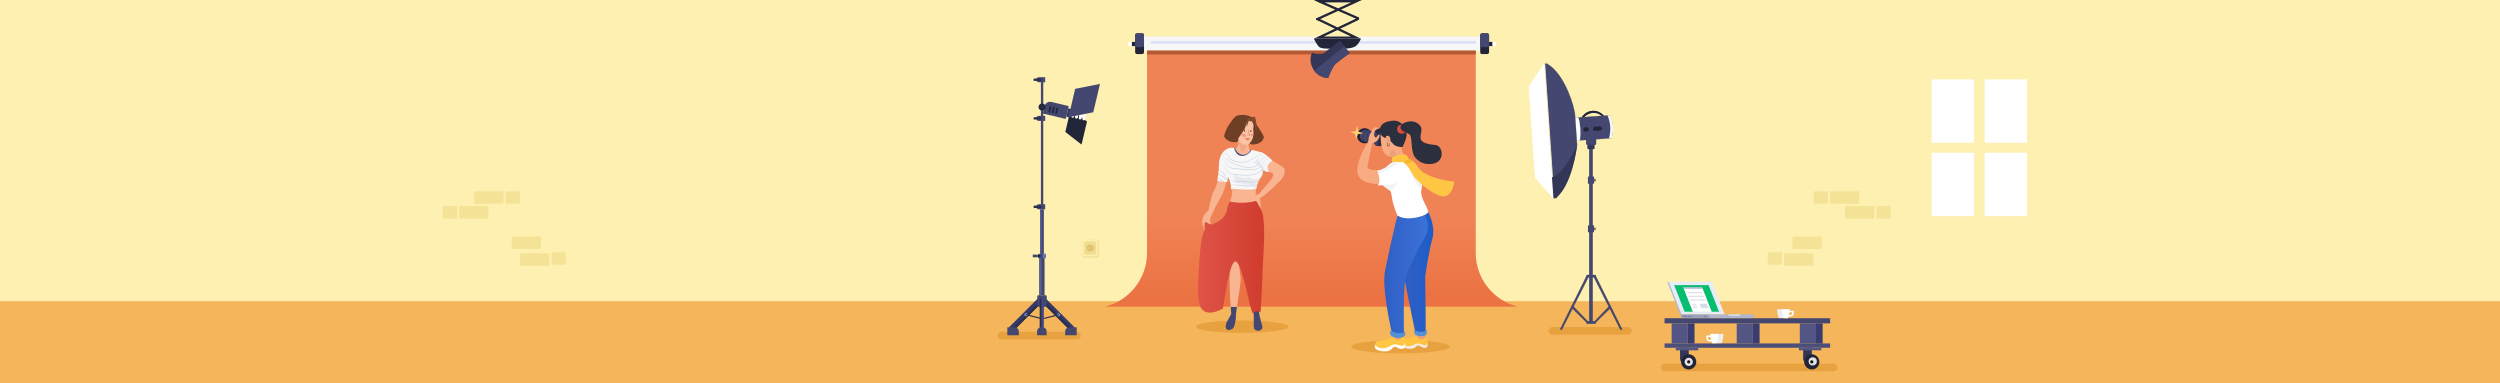 <?xml version="1.0" encoding="utf-8"?>
<!-- Generator: Adobe Illustrator 23.0.3, SVG Export Plug-In . SVG Version: 6.00 Build 0)  -->
<svg version="1.1" id="Layer_1" xmlns="http://www.w3.org/2000/svg" xmlns:xlink="http://www.w3.org/1999/xlink" x="0px" y="0px"
	 viewBox="0 0 6339.7 971.7" style="enable-background:new 0 0 6339.7 971.7;" xml:space="preserve">
<style type="text/css">
	.st0{fill:#FEF0B1;}
	.st1{fill:#F5B55B;}
	.st2{opacity:0.72;}
	.st3{fill-rule:evenodd;clip-rule:evenodd;fill:#F0DD8E;}
	.st4{fill-rule:evenodd;clip-rule:evenodd;fill:#FEF0B1;}
	.st5{fill-rule:evenodd;clip-rule:evenodd;fill:#DEC46F;}
	.st6{fill:#FFFFFF;}
	.st7{fill-rule:evenodd;clip-rule:evenodd;fill:url(#SVGID_1_);}
	.st8{fill-rule:evenodd;clip-rule:evenodd;fill:#F7F7F7;}
	.st9{fill-rule:evenodd;clip-rule:evenodd;fill:#B55932;}
	.st10{fill-rule:evenodd;clip-rule:evenodd;fill:#FFFFFF;}
	.st11{fill-rule:evenodd;clip-rule:evenodd;fill:#222438;}
	.st12{fill-rule:evenodd;clip-rule:evenodd;fill:#D9E1F7;}
	.st13{fill-rule:evenodd;clip-rule:evenodd;fill:#444770;}
	.st14{fill-rule:evenodd;clip-rule:evenodd;fill:#343657;}
	.st15{fill:#E8A13F;}
	.st16{fill:#E8E9ED;}
	.st17{fill:#F9B592;}
	.st18{fill:#444770;}
	.st19{fill:#6E3E25;}
	.st20{fill:#57311D;}
	.st21{fill:#F0A884;}
	.st22{fill:#FBC2A4;}
	.st23{fill:#1A6EB0;}
	.st24{fill:#F7F7F7;}
	.st25{fill:none;}
	.st26{fill:#E8EAF2;}
	.st27{fill:#82492C;}
	.st28{fill:#B8C8E0;}
	.st29{fill:#DFE3F0;}
	.st30{fill:url(#SVGID_2_);}
	.st31{fill:#854583;}
	.st32{fill:none;stroke:#BD7657;stroke-linecap:round;stroke-linejoin:round;}
	.st33{fill:#F49A84;}
	.st34{fill-rule:evenodd;clip-rule:evenodd;fill:#F08356;}
	.st35{fill-rule:evenodd;clip-rule:evenodd;fill:#E89F78;}
	.st36{fill:#222438;}
	.st37{opacity:0.4;fill:#465053;enable-background:new    ;}
	.st38{fill:#323352;}
	.st39{fill:#282B42;}
	.st40{fill:#3C3F63;}
	.st41{fill:#F2F2F2;}
	.st42{fill:#F9AB81;}
	.st43{fill:#2C2F3D;}
	.st44{fill:#EBA17A;}
	.st45{fill:url(#SVGID_3_);}
	.st46{fill:#FFC644;}
	.st47{fill:#F5B62C;}
	.st48{fill:#F2EBE1;}
	.st49{fill:#FFC33D;}
	.st50{fill:none;stroke:#FFDA57;stroke-linecap:round;stroke-linejoin:round;stroke-dasharray:3,5;}
	.st51{fill-rule:evenodd;clip-rule:evenodd;fill:url(#SVGID_4_);}
	.st52{fill-rule:evenodd;clip-rule:evenodd;fill:url(#SVGID_5_);}
	.st53{fill:#FFD06F;}
	.st54{fill:#464646;}
	.st55{fill:#343657;}
	.st56{fill:#4E4E4E;}
	.st57{fill:#2C304D;}
	.st58{fill-rule:evenodd;clip-rule:evenodd;fill:#2C304D;}
	.st59{fill-rule:evenodd;clip-rule:evenodd;fill:#353A66;}
	.st60{fill-rule:evenodd;clip-rule:evenodd;fill:#2B2E4C;}
	.st61{fill-rule:evenodd;clip-rule:evenodd;fill:#8498CB;}
	.st62{fill-rule:evenodd;clip-rule:evenodd;fill:#424B7F;}
	.st63{fill-rule:evenodd;clip-rule:evenodd;fill:#5A5E94;}
	.st64{fill-rule:evenodd;clip-rule:evenodd;fill:#6C76B1;}
	.st65{fill-rule:evenodd;clip-rule:evenodd;fill:#191919;}
	.st66{fill:none;stroke:#0079FA;stroke-miterlimit:10;stroke-dasharray:6,5;}
	.st67{fill:#5390D4;}
	.st68{fill-rule:evenodd;clip-rule:evenodd;fill:#523F36;}
	.st69{fill-rule:evenodd;clip-rule:evenodd;fill:#4C4F7A;}
	.st70{fill-rule:evenodd;clip-rule:evenodd;fill:#535685;}
	.st71{fill-rule:evenodd;clip-rule:evenodd;fill:#383C70;}
	.st72{fill-rule:evenodd;clip-rule:evenodd;fill:#E5E5E5;}
	.st73{fill-rule:evenodd;clip-rule:evenodd;fill:#1A1A1A;}
	.st74{fill-rule:evenodd;clip-rule:evenodd;fill:#EDEDED;}
	.st75{fill:#E7ECF6;}
	.st76{fill:#99A1BF;}
	.st77{fill:#B0B7CD;}
	.st78{fill:#07BD6F;}
	.st79{fill:#7A83A3;}
	.st80{fill:#9CACD1;}
	.st81{fill:#D8DCE6;}
</style>
<g>
	<rect x="-28.4" y="-7" class="st0" width="6395.1" height="987.7"/>
	<rect x="-28.6" y="763.8" class="st1" width="6396.5" height="219.7"/>
	<g class="st2">
		<path class="st3" d="M4712.1,484.8h-68.6c-1.6,0-2.9,1.3-2.9,2.9v26.1c0,1.6,1.3,2.9,2.9,2.9h68.6c1.6,0,2.9-1.3,2.9-2.9v-26.1
			C4715,486.1,4713.6,484.8,4712.1,484.8z"/>
		<path class="st3" d="M4632.4,484.8H4602c-1.6,0-2.9,1.3-2.9,2.9v26.1c0,1.6,1.3,2.9,2.9,2.9h30.4c1.6,0,2.9-1.3,2.9-2.9v-26.1
			C4635.3,486.1,4633.9,484.8,4632.4,484.8z"/>
		<path class="st3" d="M4791.8,522.2h-30.4c-1.6,0-2.9,1.3-2.9,2.9v26.1c0,1.6,1.3,2.9,2.9,2.9h30.4c1.6,0,2.9-1.3,2.9-2.9v-26.1
			C4794.7,523.5,4793.3,522.2,4791.8,522.2z"/>
		<path class="st3" d="M4750.3,522.2h-68.6c-1.6,0-2.9,1.3-2.9,2.9v26.1c0,1.6,1.3,2.9,2.9,2.9h68.6c1.6,0,2.9-1.3,2.9-2.9v-26.1
			C4753.2,523.5,4751.9,522.2,4750.3,522.2z"/>
		<path class="st3" d="M4617,599.5h-68.6c-1.6,0-2.9,1.3-2.9,2.9v26.1c0,1.6,1.3,2.9,2.9,2.9h68.6c1.6,0,2.9-1.3,2.9-2.9v-26.1
			C4619.9,600.8,4618.6,599.5,4617,599.5z"/>
		<path class="st3" d="M4595.9,642.1h-68.6c-1.6,0-2.9,1.3-2.9,2.9v26.1c0,1.6,1.3,2.9,2.9,2.9h68.6c1.6,0,2.9-1.3,2.9-2.9V645
			C4598.8,643.4,4597.5,642.1,4595.9,642.1z"/>
		<path class="st3" d="M4516.2,639.5h-30.4c-1.6,0-2.9,1.3-2.9,2.9v26.1c0,1.6,1.3,2.9,2.9,2.9h30.4c1.6,0,2.9-1.3,2.9-2.9v-26.1
			C4519.1,640.8,4517.8,639.5,4516.2,639.5z"/>
	</g>
	<g class="st2">
		<path class="st3" d="M1205.5,484.8h68.6c1.6,0,2.9,1.3,2.9,2.9v26.1c0,1.6-1.3,2.9-2.9,2.9h-68.6c-1.6,0-2.9-1.3-2.9-2.9v-26.1
			C1202.6,486.1,1203.9,484.8,1205.5,484.8z"/>
		<path class="st3" d="M1285.2,484.8h30.4c1.6,0,2.9,1.3,2.9,2.9v26.1c0,1.6-1.3,2.9-2.9,2.9h-30.4c-1.6,0-2.9-1.3-2.9-2.9v-26.1
			C1282.3,486.1,1283.6,484.8,1285.2,484.8z"/>
		<path class="st3" d="M1125.8,522.2h30.4c1.6,0,2.9,1.3,2.9,2.9v26.1c0,1.6-1.3,2.9-2.9,2.9h-30.4c-1.6,0-2.9-1.3-2.9-2.9v-26.1
			C1122.9,523.5,1124.2,522.2,1125.8,522.2z"/>
		<path class="st3" d="M1167.3,522.2h68.6c1.6,0,2.9,1.3,2.9,2.9v26.1c0,1.6-1.3,2.9-2.9,2.9h-68.6c-1.6,0-2.9-1.3-2.9-2.9v-26.1
			C1164.4,523.5,1165.7,522.2,1167.3,522.2z"/>
		<path class="st3" d="M1300.6,599.5h68.6c1.6,0,2.9,1.3,2.9,2.9v26.1c0,1.6-1.3,2.9-2.9,2.9h-68.6c-1.6,0-2.9-1.3-2.9-2.9v-26.1
			C1297.7,600.8,1299,599.5,1300.6,599.5z"/>
		<path class="st3" d="M1321.7,642.1h68.6c1.6,0,2.9,1.3,2.9,2.9v26.1c0,1.6-1.3,2.9-2.9,2.9h-68.6c-1.6,0-2.9-1.3-2.9-2.9V645
			C1318.8,643.4,1320.1,642.1,1321.7,642.1z"/>
		<path class="st3" d="M1401.4,639.5h30.4c1.6,0,2.9,1.3,2.9,2.9v26.1c0,1.6-1.3,2.9-2.9,2.9h-30.4c-1.6,0-2.9-1.3-2.9-2.9v-26.1
			C1398.5,640.8,1399.8,639.5,1401.4,639.5z"/>
	</g>
	<g>
		<g>
			<path class="st3" d="M2749.5,607.8h33c2.2,0,4,1.8,4,4v37.4c0,2.2-1.8,4-4,4h-33c-2.2,0-4-1.8-4-4v-37.4
				C2745.5,609.6,2747.3,607.8,2749.5,607.8z"/>
		</g>
		<g>
			<path class="st4" d="M2749.2,607.8h30.8c2,0,3.7,1.7,3.7,3.7v34.8c0,2-1.7,3.7-3.7,3.7h-30.8c-2,0-3.7-1.7-3.7-3.7v-34.8
				C2745.5,609.5,2747.2,607.8,2749.2,607.8z"/>
		</g>
		<g>
			<path class="st3" d="M2752.2,611.9h24.8c1.6,0,3,1.3,3,3v28c0,1.6-1.3,3-3,3h-24.8c-1.6,0-3-1.3-3-3v-28
				C2749.2,613.2,2750.6,611.9,2752.2,611.9z"/>
		</g>
		<g>
			<path class="st5" d="M2764.6,637.9c5.2,0,9.5-4,9.5-9s-4.3-9-9.5-9s-9.5,4-9.5,9C2755.1,633.8,2759.4,637.9,2764.6,637.9z"/>
		</g>
		<g>
			<path class="st3" d="M2759.8,630.8c1,0,1.7-0.8,1.7-1.7s-0.8-1.7-1.7-1.7s-1.7,0.8-1.7,1.7S2758.9,630.8,2759.8,630.8z"/>
		</g>
		<g>
			<path class="st3" d="M2769.8,630.4c1,0,1.7-0.8,1.7-1.7s-0.8-1.7-1.7-1.7s-1.7,0.8-1.7,1.7S2768.8,630.4,2769.8,630.4z"/>
		</g>
	</g>
	<g>
		<rect x="4898.5" y="201.4" class="st6" width="107.4" height="160.7"/>
		<rect x="5033" y="201.4" class="st6" width="107.4" height="160.7"/>
		<rect x="4898.5" y="387.4" class="st6" width="107.4" height="160.7"/>
		<rect x="5033" y="387.4" class="st6" width="107.4" height="160.7"/>
	</g>
	<g>
		
			<linearGradient id="SVGID_1_" gradientUnits="userSpaceOnUse" x1="3325.5" y1="-166.4" x2="3325.5" y2="-824.9" gradientTransform="matrix(1 0 0 1 0 944)">
			<stop  offset="3.693370e-02" style="stop-color:#EB7242"/>
			<stop  offset="0.342" style="stop-color:#F08356"/>
		</linearGradient>
		<path class="st7" d="M3848.9,777.6c-61-15.1-106.6-70.5-106.6-136V119.1h-416.8h-416.8v522.5c0,65.5-45.6,120.9-106.6,136H3848.9z
			"/>
		<rect x="2888.6" y="92.6" class="st8" width="876" height="36.3"/>
		<rect x="2908.7" y="128.1" class="st9" width="833.7" height="10"/>
		<rect x="2860.8" y="106.2" class="st10" width="32.6" height="10.7"/>
		<rect x="2870.3" y="106.2" class="st11" width="23.1" height="10.7"/>
		<path class="st11" d="M2883.2,84.5h13.3c2.5,0,4.6,2.1,4.6,4.6v43.4c0,2.5-2.1,4.6-4.6,4.6h-13.3c-2.5,0-4.6-2.1-4.6-4.6V89.1
			C2878.6,86.5,2880.6,84.5,2883.2,84.5z"/>
		<path class="st11" d="M3758.2,84.5h13.3c2.5,0,4.6,2.1,4.6,4.6v43.4c0,2.5-2.1,4.6-4.6,4.6h-13.3c-2.5,0-4.6-2.1-4.6-4.6V89.1
			C3753.6,86.5,3755.7,84.5,3758.2,84.5z"/>
		<rect x="2917.8" y="104.1" class="st12" width="825.6" height="6.6"/>
		<rect x="3761.3" y="106.2" class="st10" width="32.6" height="10.7"/>
		<rect x="3761.3" y="106.2" class="st11" width="23.1" height="10.7"/>
		<path class="st13" d="M3771.5,84.5h-13.3c-2.5,0-4.6,2.1-4.6,4.6v25.8c0,2.5,2.1,4.6,4.6,4.6h13.3c2.5,0,4.6-2.1,4.6-4.6V89.1
			C3776.1,86.5,3774,84.5,3771.5,84.5z"/>
		<path class="st13" d="M2896.4,84.5h-13.3c-2.5,0-4.6,2.1-4.6,4.6v25.8c0,2.5,2.1,4.6,4.6,4.6h13.3c2.5,0,4.6-2.1,4.6-4.6V89.1
			C2901,86.5,2899,84.5,2896.4,84.5z"/>
	</g>
</g>
<g id="image">
	<g>
		<g>
			<g>
				<path class="st11" d="M3445,43.8c1.7,0.7,2.3,2.4,1.4,3.8c-0.9,1.4-3,1.9-4.6,1.2l-48.5-21.2l-51,23.3c-1.7,0.8-3.7,0.3-4.7-1.1
					c-0.9-1.4-0.3-3.1,1.3-3.8l47.1-21.5l-42.5-18.6l-12-5.9h13.8h94.5h13.7l-12.3,5.7l-40.7,18.6L3445,43.8L3445,43.8z M3358.9,6.1
					l34.3,15l33-15C3426.2,6.1,3358.9,6.1,3358.9,6.1z"/>
			</g>
			<g>
				<path class="st11" d="M3441.3,45.9c1.6-0.8,3.7-0.3,4.7,1s0.4,3.1-1.2,3.8l-46.3,22.1l41.9,20.1l10.9,5.2h-12.6h-94.2h-12.7
					l11-5.3l42.2-20.1l-45.9-22c-1.6-0.8-2.2-2.5-1.2-3.8s3.1-1.8,4.7-1l49.2,23.6L3441.3,45.9L3441.3,45.9z M3391.6,76.1L3357,92.6
					h68.8L3391.6,76.1z"/>
			</g>
			<g>
				<path class="st11" d="M3364.1,123.3c0,0-12.7,0-18.2-3.8s-14.3-21.4-14.3-21.4h119.6c0,0-4.7,12.8-12.9,18.5
					C3430.1,122.4,3417.3,125.2,3364.1,123.3z"/>
			</g>
			<g>
				<path class="st14" d="M3327.1,133.4c-12.4,27.4,7.3,63.3,40.7,64.5c0,0,10.7-28.2,18.3-35.3s36.3-27.7,36.3-27.7l-24.2-32.4
					l-42.4,33.2C3355.9,135.7,3338.5,138.9,3327.1,133.4z"/>
			</g>
			<g>
				<path class="st13" d="M3333.1,179.6l76-62.3l13.3,17.7c0,0-32.8,22.9-38.6,30.5c-7.1,9.3-16,32.5-16,32.5
					S3344,196.6,3333.1,179.6z"/>
			</g>
		</g>
		<ellipse class="st15" cx="3150" cy="828.4" rx="117.1" ry="15.7"/>
		<ellipse class="st15" cx="3551.2" cy="879.2" rx="124.9" ry="17"/>
		<g>
			<g>
				<g>
					<g>
						<path class="st16" d="M3184.8,477.7c0,0.2-0.1,0.3-0.2,0.5l-0.1,0.1c-0.4,0.3-1,0.7-1.9,1l0,0l0,0c-5.6,2.2-20.3,4.7-29.7,5.6
							c-5.9,0.6-10.7,0.7-16.3-0.4c-1-0.2-2.1-0.4-3.2-0.7c-2.6-0.6-5.3-1.5-7.5-2.3c-0.1,0-0.2-0.1-0.4-0.1c-2.5-1-4.2-2.1-4.1-3
							c0-0.1,0.1-0.2,0.1-0.3c0.4-0.6,1.8-1.2,3.9-1.7c0.3-0.1,0.5-0.1,0.8-0.2l0,0c1.4-0.3,3.1-0.5,5-0.7
							c14.1-1.6,39.4-1.4,49.4,0.4l0,0c2.2,0.4,3.6,0.9,4.1,1.4C3184.8,477.5,3184.8,477.6,3184.8,477.7z"/>
						<path class="st17" d="M3205.8,412.8c0.1,0.6,0.5,2.1-0.2,3.6c-0.2,0.4-0.4,0.9-0.7,1.3c-1.7,0.7-3.1,1.5-4.2,2.6l0,0
							c-0.2,0.2-0.4,0.5-0.6,0.8c-0.1,0.1-0.2,0.3-0.3,0.4c0,0.1-0.1,0.1-0.1,0.2c0,0,0,0,0,0.1l0,0l0,0c0,0,0,0.1-0.1,0.1
							c-0.1,0.1-0.1,0.2-0.2,0.4c-0.1,0.2-0.1,0.3-0.2,0.5c-0.1,0.2-0.1,0.3-0.2,0.5c-0.2,0.6-0.2,1.3-0.2,1.9l0,0
							c0,0.3,0.1,0.5,0.1,0.8l0,0c0,0.1,0.1,0.3,0.1,0.4l0,0c-0.3,0.5-0.7,1-1,1.5c-0.2,0.3-0.4,0.6-0.6,0.9
							c-0.6,0.9-1.1,1.8-1.7,2.7c-1,1.6-1.9,3.2-2.8,5c-0.3,0.7-0.7,1.4-1,2.1l0,0c-1.8,4-3.2,8.5-3.8,13.4c0,0.3-0.1,0.5-0.1,0.8
							c-0.2,1.6-0.2,3-0.2,3.8c-0.2,0.8-0.4,1.6-0.5,2.4c0,0.2-0.1,0.3-0.1,0.5c-0.6,2.7-1.1,5.6-1.5,8.6c0,0.1,0,0.1,0,0.2
							c-0.1,0.9-0.2,1.8-0.4,2.8c-0.3,2.1-0.4,4.2-0.6,6.3c0,0.3,0,0.6-0.1,0.8c0,0.1,0,0.1,0,0.2s0,0.2,0,0.3
							c-0.2,3.7-0.3,7.3-0.2,10.8c0,2.6,0.2,5.2,0.3,7.7c0.2,2.8,0.5,5.4,0.8,8c0.2,1.7,0.5,3.4,0.7,5.1l0,0l0,0
							c0,0.2,0.1,0.3,0.1,0.5c0.1,0.5,0.2,1,0.2,1.4c0.1,0.8,0.3,1.5,0.4,2.2c0.2,1.2,0.5,2.4,0.8,3.6h-0.2l-6,0.3l0,0l-25.1,1.4
							l-8.8,0.5l-10.4,0.6l-17.4,0.9c0.5-1.6,0.9-3.2,1.2-4.8c0.5-1.8,0.9-3.7,1.2-5.4c0.1-0.4,0.2-0.9,0.3-1.3
							c0.2-0.9,0.4-1.8,0.5-2.7c1.1-6.1,1.8-11.7,2.1-16.7c0-0.3,0-0.6,0.1-0.9c0.1-1.6,0.2-3,0.2-4.5v-0.1c0-1.3,0.1-2.6,0.1-3.8
							c0-1,0-2,0-2.9l0,0c0-0.7,0-1.4-0.1-2.1c-0.1-1.3-0.1-2.6-0.2-3.8c-0.1-1.3-0.2-2.6-0.3-3.8c0-0.1,0-0.2,0-0.3
							c-0.1-1.4-0.3-2.7-0.4-4c-0.2-2.3-0.5-4.4-0.7-6.1c0-0.2,0-0.3-0.1-0.5c-0.1-1-0.2-1.9-0.3-2.6c-0.2-1.4-0.3-2.1-0.3-2.1
							c-0.6-4-1.2-7.9-1.9-12.3c-0.1-0.4-0.1-0.8-0.2-1.3c-0.3-2.3-0.7-4.7-1-7.4c-0.3-2.3-0.6-4.7-0.8-7.3l0,0c0-0.1,0-0.1,0-0.1
							l0,0c0-0.3-0.1-0.7-0.1-1.1l0,0c0-0.2,0-0.4-0.1-0.6c0-0.2,0-0.3,0-0.4s0-0.1,0-0.2c-0.4-3.6-0.6-7.7-0.3-12.4l0,0
							c0-0.4,0-0.7,0.1-1.1c0-0.8,0.1-1.6,0.2-2.4c0.1-1.3,0.2-2.5,0.4-3.8c0.1-0.5,0.1-1,0.2-1.5l0,0c0.7-5.2,1.9-10.9,3.9-17
							c0.1-0.3,0.2-0.6,0.3-0.9c0.4-1.4,0.9-2.8,1.4-4.2c0-0.1,0.1-0.2,0.1-0.2c0.1-0.1,0.3-0.1,0.4-0.2c1.3-0.5,2.7-1.1,4.2-1.6
							c0.7-0.2,1.4-0.5,2.1-0.7c1.9-0.6,3.6-1.1,5.2-1.6c3.5-1,6.5-1.8,9.4-2c1.8-0.2,3.6-0.1,5.3,0.2c2.2,0.4,3.3,0.9,4.4,1.7
							c1.5,1,3,2.4,7,3.9c2.2,0.9,4.2,1.4,6.1,1.8c0.4,0.1,0.9,0.1,1.3,0.2c0.8,0.1,1.7,0.2,2.5,0.3c1.6,0.1,3.2,0.2,4.9,0.2
							c1.5,0.3,3.7,0.7,6.4,1.6l0,0c0.2,0.1,0.4,0.1,0.5,0.2l0,0c0,0,0,0,0.1,0c1.4,0.5,3.6,1.2,6.1,2.3c3.1,1.3,6.6,3.1,9.5,5.4
							l0,0c0.1,0.1,0.1,0.1,0.2,0.2l0,0c1.7,1.4,3.2,2.9,4.2,4.7c0.5,0.9,0.9,1.8,1.2,2.8c0,0.2,0.1,0.3,0.1,0.5
							c0,0.1,0,0.2,0.1,0.3c0.6,3.3-0.2,7-0.5,10.1c0,0.4-0.1,0.8-0.1,1.3l0,0c0,0.8,0,1.6,0.1,2.3
							C3205.8,412.7,3205.8,412.8,3205.8,412.8z"/>
						<path class="st17" d="M3204.2,575.9c0,0.4-0.1,0.8-0.1,1.2c-0.1,0.6-0.1,1.1-0.1,1.7l0,0c-0.1,1.1-0.2,2.2-0.3,3.4
							c0,0.2,0,0.3-0.1,0.5c0,0.1,0,0.2,0,0.2c-0.8,6.4-0.9,13.7-0.9,13.7c0,3.6-0.8,13.7-2,27.9l0,0c-1.4,17.8-3.4,42.1-5.1,67.9
							c-0.2,3.6-0.4,6.9-0.6,9.9c-2.6,43.3-0.5,33.2-2.2,47.8c-0.4,3.9-1.8,14.6-1.3,27.7c0,0.6,0.1,1.2,0.1,1.9
							c0,0.3,0,0.7,0.1,1.1c0,0.4,0,0.8,0.1,1.3c0,0.6,0.1,1.2,0.1,1.8c0,0.5,0.1,1.1,0.1,1.7c0,0.3,0.1,0.7,0.1,1
							c0,0.1,0,0.2,0,0.3c0.1,0.6,0.1,1.2,0.2,1.8c0.1,0.7,0.2,1.4,0.3,2.1c0.1,0.4,0.1,0.8,0.2,1.2c0.1,0.5,0.2,1.1,0.2,1.6
							c0.1,0.6,0.2,1.2,0.3,1.7c0.5,3.1,0.9,5.2,0.9,5.2c0.3,1.4,0.5,2.7,0.8,3.9c2.4,11.1,4.7,17.2,5.8,21.3
							c0.1,0.4,0.2,0.7,0.3,1.1c0,0.2,0.1,0.3,0.1,0.5c0.1,0.3,0.1,0.7,0.2,1c0,0.2,0.1,0.4,0.1,0.6v0.1c0,0.2,0,0.3,0,0.5
							c0,0.4,0,0.8-0.1,1.2c0,0.2,0,0.3-0.1,0.5c0,0.1,0,0.2-0.1,0.2v0.1c0,0.1-0.1,0.2-0.1,0.3s-0.1,0.2-0.1,0.3
							c-0.1,0.2-0.1,0.3-0.2,0.4c-2.7,6.5-13.8,8.2-18.6,3.3c-0.3-0.3-0.6-0.7-0.8-1c-0.1-0.1-0.1-0.1-0.1-0.2
							c-0.2-0.4-0.5-0.8-0.7-1.2c-0.1-0.2-0.2-0.4-0.2-0.6c-0.2-0.4-0.3-0.9-0.4-1.3c0-0.1,0-0.1,0-0.2c-0.1-0.2-0.1-0.5-0.2-0.7
							c-0.4-2-0.5-4.4-0.5-7.2v-0.1c0-3.9,0.3-8.8,0.3-14.7c0-1.2,0-2.5,0-3.8c0-2.3-0.1-4-0.2-5.7c-0.1-0.8-0.1-1.6-0.2-2.4
							c0-0.3-0.1-0.5-0.1-0.8s-0.1-0.6-0.1-0.9c0-0.3-0.1-0.6-0.1-0.9l0,0c0-0.2-0.1-0.4-0.1-0.5c0-0.3-0.1-0.7-0.1-1
							c-0.2-1.2-0.3-2.6-0.6-4.3c-0.1-0.4-0.1-0.9-0.2-1.4c-0.1-0.8-0.2-1.5-0.3-2.4c-0.1-0.4-0.1-0.9-0.2-1.3
							c-0.1-0.5-0.1-0.9-0.2-1.4c-0.2-1.3-0.3-2.4-0.4-3.5c-0.5-4.2-0.8-6.9-1.2-10.3c-2.4-20.1-7.4-32.4-9.2-51.3
							c0-0.2,0-0.5-0.1-0.8l0,0c-0.6-6.5-1-15.7,0.1-27c-1.8-6.6-2.5-12.2-2.8-16c-0.5-6.1-0.5-13.4-0.5-20.8c0-1.3,0-2.1,0-3.7
							c0-3.4-0.2-7.4-0.5-13.7c-1.4-25.1-3-40.2-4.5-49.1c-0.2-1.3-0.5-2.5-0.7-3.5c-0.2-1.1-0.5-2.1-0.7-2.9
							c-0.2-2.4-0.4-4.8-0.6-7.2c-0.3-3-0.5-5.9-0.8-8.9c-1.2,8.8-2.5,17.6-3.7,26.4c-2.6,18.8-5.2,37.5-7.8,56.3
							c-0.9,6.5-1.8,12.9-2.7,19.4c0.3,2.6,0.7,5.3,1,7.9l0,0l0,0l0,0c1.4,11.5,3.9,26.9,4.3,34.5c0.4,7.6-6.4,47.3-9.6,71
							c-0.6,4.4-1.2,8.7-1.8,13.1c-0.2,1.8-0.5,3.5-0.7,5.3c0,1.1,0,2.4,0,3.7c0,2.1-0.1,4.3-0.3,6.7c-0.1,1.1-0.2,2.2-0.3,3.4
							c-0.1,1.3-0.3,2.6-0.6,3.9c-0.5,2.8-1.1,5.5-1.7,8v0.1c-0.3,1-0.5,1.9-0.8,2.9c-0.4,0.9-1.1,2.1-2.1,3.5l0,0
							c-0.9,1.2-2.2,2.5-3.8,3.8c-4.2,3.1-8.5,3.7-10.4,3.8c-0.6-0.4-1.2-1-1.8-1.6c-1.6-1.7-2.6-3.9-3.2-6.3
							c-0.5-2.2-0.6-4.6-0.1-6.9c0-0.1,0.1-0.3,0.1-0.4c0.2-1,0.5-2,0.9-2.9c0.1-0.3,0.2-0.6,0.3-0.7c0.1-0.1,0.1-0.2,0.2-0.3
							c0.6-1,1.1-2,1.7-3c0.1-0.1,0.1-0.2,0.1-0.2c0-0.1,0.1-0.2,0.1-0.2c2.1-3.8,4.3-7.6,6.4-11.4c0.5-1,1.1-1.9,1.6-2.9
							c0.6-1.1,1.2-2.2,1.8-3.3c-0.1-0.9-0.2-1.7-0.2-2.6c0-0.4-0.1-0.8-0.1-1.1c-0.4-4.9-0.8-9.6-1.2-14.2
							c-1.3-16.7-2-31.8-2.5-44.9c-0.8-24.4-0.2-34.9,0-42.3l0,0l0,0c0.2-6.4,0.1-10.4-1.3-18.9c0,0-1.5-9.1-3.1-20.7l0,0
							c-0.6-4.5-1.2-9.3-1.8-14.2c-0.4-13.1-0.8-26.2-1.2-39.3c0-0.6,0.2-1.7,0.2-3.2c0-6.5-1.9-10.2-2.8-14.7
							c-0.6-2.8-0.5-5.5-0.2-10.2c0.1-0.8,0.1-1.6,0.2-2.5c0.5-7.5,1.5-13.9,5.6-34.4c0.1-0.4,0.2-0.8,0.2-1.2
							c0.3-1.4,0.5-2.6,0.8-3.8c1-4.8,1.7-8.1,2.3-10.8c0.5-2.4,1-4.3,1.6-6.3c0.1-0.2,0.1-0.5,0.2-0.7c0.3-1.1,0.6-2.2,1-3.2
							c1.2-3.8,2.3-7.1,3.2-9.5c0,0,0-0.1,0-0.2c1-4.2,1.6-8.2,2.1-11.8l0,0v-0.1c0.2-1.3,0.3-2.5,0.4-3.7c0.1-1,0.2-2,0.2-3
							c0.1-0.8,0.1-1.6,0.1-2.3c0-0.1,0-0.2,0-0.3c0.1-2.3,0.1-4.3,0.2-6c0-0.4,0-0.7,0-1.1v-0.4c0-2.8,0.1-4.4,0.6-4.4
							c0.4-0.1,1.1,1.1,2.2,4.4c0.1,0.2,0.1,0.4,0.2,0.7c0.5,1.6,1.1,3.8,1.9,6.4c0.3,1.1,0.6,2.3,0.9,3.6c0.4,1.5,0.8,3.1,1.2,4.8
							c0.5,2.1,1,4.3,1.6,6.8c2.8-0.2,5.5-0.4,8.2-0.6c4.5-0.3,9-0.6,13.5-0.9l0,0c5.7-0.4,11.4-0.8,17-1.2c1.6-0.1,3.3-0.3,5-0.3
							c0.5,1.5,1,3.1,1.6,4.9c1.4,4.3,2.3,7.6,2.4,8c0.3,1.1,0.8,2.4,1.4,4.1l0,0c0,0,0,0,0,0.1l0,0c0.1,0.2,0.1,0.3,0.2,0.5
							c0.6,1.5,1.3,3.2,2,5l0,0l0,0c0.2,0.4,0.3,0.8,0.5,1.2c0,0.1,0.1,0.2,0.1,0.3s0,0.1,0.1,0.2c0.3,0.8,0.7,1.6,1,2.4
							c0.3,0.6,0.5,1.2,0.8,1.8c0.3,0.7,0.6,1.5,1,2.2c0.7,1.5,1.4,3,2,4.5c0.1,0.3,0.3,0.6,0.4,1c0.2,0.4,0.3,0.7,0.5,1
							c0.3,0.7,0.7,1.5,1,2.2c0.2,0.5,0.5,1.1,0.7,1.6l0,0c0,0,0,0.1,0.1,0.1c0.1,0.1,0.1,0.2,0.2,0.4c0.1,0.1,0.1,0.2,0.1,0.3l0,0
							c0.6,1.3,1.1,2.4,1.6,3.4c0.6,1.3,1,2.2,1.3,2.8c0.1,0.2,0.1,0.3,0.2,0.4c0.6,1.3,1.2,2.7,1.8,4.3c0.1,0.3,0.2,0.6,0.4,1
							c0.1,0.2,0.2,0.4,0.2,0.6c0.2,0.5,0.4,1.1,0.6,1.7c0.1,0.3,0.2,0.6,0.3,0.9c0.2,0.6,0.4,1.2,0.5,1.8c0.1,0.4,0.2,0.8,0.3,1.3
							l0,0c0.1,0.2,0.1,0.4,0.2,0.6c0,0.2,0.1,0.3,0.1,0.5c0.1,0.2,0.1,0.3,0.1,0.5c0.1,0.7,0.3,1.4,0.4,2.1
							c0.1,0.4,0.1,0.7,0.2,1.1c0.1,0.7,0.2,1.4,0.4,2.2c0,0.1,0,0.3,0.1,0.4c0.1,0.5,0.1,0.9,0.2,1.4c0.1,1,0.2,1.9,0.3,2.9
							c0.1,1.2,0.2,2.5,0.3,3.8C3204.5,567,3204.5,571.3,3204.2,575.9z"/>
						<path class="st18" d="M3129.5,828c-0.7,1.6-2,3.5-4,5.1c-4.8,3.9-10.3,3.2-11.3,3.1c-1.6-0.4-2.6-1.1-3.2-1.6
							c-1.9-1.7-2.6-4.1-2.7-6.7c3,1.9,6.5,3,10,3.1C3122.2,831,3126.1,830,3129.5,828z"/>
						<path class="st18" d="M3201.4,830.3c-0.1,0.6-0.2,1.2-0.5,1.8c-2.7,6.5-13.8,8.2-18.6,3.3c-1.3-1.3-2.1-3.1-2.5-5.2
							c2.8,2.1,7,4.3,12.4,3.8C3196.1,833.7,3199.2,832,3201.4,830.3z"/>
						<path class="st18" d="M3123.1,800.5c-2,3.9-4,7.7-6,11.6c-2,3.9-4,7.7-6,11.6c0.7,0.8,2.8,2.9,6,3.6c4.9,1.1,8.8-1.5,9.4-1.9
							c1.4-8.2,2.9-16.4,4.3-24.6C3128.2,800.7,3125.6,800.6,3123.1,800.5z"/>
						<path class="st18" d="M3200.8,825.5c-1.1-4.1-3.4-10.2-5.8-21.3c-0.3-1.2-0.5-2.5-0.8-3.9c0,0-0.4-2.1-0.9-5.2
							c-0.1-0.6-0.2-1.1-0.3-1.7c-0.8-5.3-1.3-10.6-1.5-15.5c-4.9,0-9.8,0.1-14.7,0.1c0.1,1,0.3,2.2,0.4,3.5
							c1,7.7,1.6,11.5,1.9,14.9c0.1,0.8,0.2,1.6,0.2,2.4c0.1,1.7,0.2,3.4,0.2,5.7c0,1.3,0,2.6,0,3.8c0,5.9-0.3,10.8-0.3,14.7v0.1
							c0,2.9,0.1,5.2,0.5,7.2c0.4,2.1,1.2,3.9,2.5,5.2c4.8,4.9,15.9,3.2,18.6-3.3c0.3-0.6,0.4-1.2,0.5-1.8
							C3201.6,828.9,3201.4,827.4,3200.8,825.5z"/>
						<path class="st19" d="M3130.7,305.6c2.1,2.5,4.1,4.9,6.1,7.4c2.4-0.6,4.9-1.1,7.3-1.7c2.4,5.1,4.9,10.2,7.3,15.3
							c4.8,0.7,9.5,1.5,14.3,2.2l3.3,28.6c-1.2,2.6-1,4.3-0.4,5.4c2.2,4.7,13.3,4.4,20.6,1.7c8.6-3.2,13.3-8.2,14.9-13.4s0-6-0.9-8
							c-5-10.7-18.2-28.4-26.4-41.2c-6.7-1.3-13.3-2.6-20-3.9c-4.4,0.2-8.7,0.5-13.1,0.7C3139.4,301,3135.1,303.3,3130.7,305.6z"/>
						<path class="st20" d="M3163.5,306.6c-2.4,0.9-4.7,2.2-5.9,4.5c-1.5,2.8-0.8,6.4,0.7,9.3c1.6,2.8,3.8,5.2,5.7,7.9
							c2.5,3.7,4.1,7.9,5.7,12.1c1,2.6,1.9,5.1,2.9,7.7c2.3-5.6,4.5-11.2,6.8-16.8c1.5-3.7,3-7.4,3.3-11.3s-0.5-8.2-3.3-11
							C3175.4,304.8,3168.8,304.7,3163.5,306.6z"/>
						<path class="st17" d="M3069.8,576.9c0.4,0.9-4.1,4.2-13.5,9.8c0-0.1-0.1-0.1-0.1-0.2c-0.4-0.7-0.9-1.4-1.4-2.3
							c-1.7-2.9-3.5-6.8-4.6-11.7c-0.6-2.6-2.1-9.2-0.6-16.6c2.4-11.9,11.1-19.3,15.1-22.2c0.5-0.4,1-0.7,1.3-0.9
							c0.3,3.4,0.7,8.6,1.5,14.9c0.3,2.1,0.5,4.1,0.8,6c1.1,7.9,2,13.2,1.2,15.3c-0.2,0.5-0.4,0.8-0.8,0.9c-2,0.9-5.4-5.1-7.9-4.2
							c-2.4,0.8-2.4,7.3-1.9,13c0,0.2,0,0.3,0,0.5C3065.9,576.9,3069.5,576.1,3069.8,576.9z"/>
						<path class="st17" d="M3141.4,380.3c-0.1,0.1-0.1,0.3-0.2,0.4c-0.6,1.3-1.2,2.6-1.8,3.9c-0.3,0.8-0.7,1.5-1,2.3l0,0
							c0,0.1,0,0.1-0.1,0.1c-0.5,1.2-1,2.3-1.6,3.5c-0.1,0.1-0.1,0.3-0.2,0.4c-0.2,0.4-0.3,0.8-0.5,1.2c-0.5,1.2-1,2.3-1.5,3.5
							c-0.2,0.4-0.3,0.8-0.5,1.2c-1.5,3.6-3.1,7.2-4.6,11c0,0.1,0,0.1-0.1,0.2c-0.1,0.3-0.3,0.7-0.4,1c0,0.1,0,0.1-0.1,0.2
							c-0.6,1.5-1.2,3-1.8,4.5l0,0c-0.1,0.3-0.3,0.7-0.4,1v0.1c-1.3,3.2-2.6,6.5-3.8,9.8c-0.1,0.1-0.1,0.2-0.1,0.4v0.1l0,0
							c0,0.1-0.1,0.2-0.1,0.2c-0.1,0.2-0.1,0.3-0.2,0.5c-0.1,0.2-0.1,0.4-0.2,0.6c-0.1,0.2-0.1,0.3-0.2,0.5
							c-0.7,1.8-1.4,3.6-2.1,5.5c-0.1,0.2-0.2,0.5-0.3,0.7c-0.3,0.7-0.5,1.4-0.8,2.2c-0.4,1-0.7,2-1.1,3c0,0.1-0.1,0.1-0.1,0.2
							c-0.1,0.3-0.2,0.5-0.3,0.8c0,0.1-0.1,0.2-0.1,0.3c-0.3,0.9-0.7,1.9-1,2.9c-0.1,0.4-0.3,0.8-0.4,1.2c-0.1,0.4-0.3,0.7-0.4,1.1
							c-0.2,0.4-0.3,0.9-0.5,1.3l0,0c-0.4,1.1-0.8,2.2-1.2,3.3l0,0c0,0.1-0.1,0.2-0.1,0.3c0,0.1-0.1,0.2-0.1,0.3
							c-0.5,1.3-0.9,2.6-1.4,3.9c-0.3,0.9-0.6,1.8-0.9,2.7c-0.1,0.3-0.2,0.6-0.3,1s-0.2,0.7-0.4,1.1c-0.3,1-0.7,2.1-1,3.1
							c-0.1,0.3-0.2,0.6-0.3,1c-0.3,0.8-0.5,1.5-0.7,2.3h0.1c-0.1,0.6-0.3,1.3-0.4,1.9c-0.1,0.6-0.3,1.2-0.4,1.7
							c-0.1,0.3-0.2,0.7-0.3,1c-0.7,2.9-1.5,5.6-2.3,8.2l0,0c-0.9,2.9-1.8,5.5-2.8,7.8c-0.1,0.3-0.2,0.5-0.3,0.8
							c0,0.1-0.1,0.2-0.1,0.3c-0.1,0.2-0.1,0.4-0.2,0.5c-0.2,0.5-0.4,1.1-0.4,1.1c-0.4,0.9-1.8,4.3-3.9,8.5c-2.3,4.4-4.4,7.5-8,14
							c-1.5,2.7-3.2,5.9-5.3,10.1c-3.2,6.4-3.5,7.8-9.6,20c-0.2,0.4-0.4,0.7-0.5,1.1c0,0.1-0.1,0.1-0.1,0.2
							c-2.1,4.3-4.1,8.2-5.8,11.7c-0.9,1.8-1.7,3.4-2.4,5c-0.6-6-1.2-11.9-1.8-17.9c0-0.1,0-0.2,0-0.3c-0.1-0.8-0.1-1.5-0.2-2.3
							c0.3-1.5,0.5-3,0.8-4.5c1-5.1,2-10.2,3.2-15.5c2.1-9.5,4.4-20.5,6.9-27.1s5.7-11.3,8.5-17h0.1c1.7-5.2,3.3-10.2,4.7-14.9
							c0.2-0.5,0.3-1,0.5-1.5c0.4-1.2,0.7-2.4,1-3.5c0.1-0.3,0.2-0.7,0.3-1l0,0c0-0.1,0.1-0.3,0.1-0.4c0.1-0.4,0.2-0.7,0.3-1.1
							c0.7-2.6,1.4-5,2.1-7.4c0.1-0.4,0.2-0.7,0.3-1.1c0.1-0.2,0.1-0.4,0.2-0.6c0.1-0.3,0.2-0.7,0.3-1l0,0c0.3-1,0.5-2,0.8-3
							c0.2-0.8,0.4-1.6,0.6-2.4c0.1-0.5,0.3-1.1,0.4-1.6c0.1-0.2,0.1-0.5,0.2-0.7c0.1-0.4,0.2-0.7,0.3-1.1c0.1-0.6,0.3-1.1,0.4-1.7
							c0-0.1,0-0.2,0.1-0.3c0-0.2,0.1-0.3,0.1-0.5c1-4.1,1.9-7.9,2.7-11.5l0,0c0-0.1,0.1-0.3,0.1-0.4c0.3-1.1,0.5-2.3,0.8-3.4
							c0-0.1,0-0.1,0-0.2c0.2-0.9,0.4-1.8,0.6-2.7c0.1-0.6,0.3-1.2,0.4-1.8c0.1-0.4,0.2-0.8,0.3-1.3c0.4-1.5,0.7-2.9,1.1-4.3
							c0-0.1,0.1-0.3,0.1-0.4c0.4-1.5,0.8-2.9,1.2-4.3c0-0.1,0-0.1,0-0.1c0.2-0.6,0.4-1.1,0.5-1.7c0.1-0.2,0.1-0.3,0.2-0.5
							c0.7-2,1.4-3.8,2.1-5.5c0-0.1,0.1-0.1,0.1-0.2c0.5-1,1-2,1.5-2.9c0.1-0.2,0.2-0.4,0.4-0.6c0.1-0.2,0.2-0.4,0.4-0.6
							c0.1-0.1,0.1-0.2,0.2-0.3c2-3,4.5-5.2,7.6-6.7c1-0.5,2.1-0.9,3.1-1.1c0.2-0.1,0.4-0.1,0.6-0.1c1.6-0.4,3.1-0.6,4.6-0.6
							c1.3,0,2.6,0,3.8,0.2c0.2,0,0.4,0,0.6,0.1c0.3,0,0.6,0.1,0.8,0.1s0.3,0.1,0.5,0.1c0.8,0.1,1.7,0.1,2.5,0.1
							c0.7,0,1.4,0.1,2.1,0.1c1.3,0.1,2.6,0.1,3.9,0.2C3139.8,380.2,3140.6,380.2,3141.4,380.3z"/>
						<path class="st17" d="M3138.5,341.9c0.9,7,1.7,14.1,2.6,21.1c-2.3,6.6-4.7,13.2-7,19.8c0.3,0.5,7.6,10.5,19.8,9.5
							c9.9-0.8,15.3-8.4,16.1-9.5c-1.6-4-3.2-8.9-4.4-14.4c-1.6-7.2-2.1-13.6-2.1-18.8C3155.2,347,3146.8,344.4,3138.5,341.9z"/>
						<path class="st21" d="M3150.6,384.2c-7.4-1.5-6.7-17.7-10.1-26.6c8.2,0.5,16.4,0.9,24.6,1.4
							C3160.3,367.4,3158,385.7,3150.6,384.2z"/>
						<path class="st22" d="M3147.2,298.3c-2.6,6-5.2,12-7.8,18.1c-1.8,5.5-3.6,11-5.3,16.5c2.7,8.8,4.9,24.2,8,26.4
							c3,2.2,8.6,6.5,12.7,7.5c4.2,0.9,7.9,0,10.5-1.1c2.5-1.2,14-10,13.4-29.7c-0.1-3.7-0.1-7-0.5-9.8c0.2-3.3,1.5-4.6,0.5-10
							s-6.4-12.3-9.5-18.5C3161.7,297.9,3154.5,298.1,3147.2,298.3z"/>
						<path class="st23" d="M3184.8,503.1c-0.1,0.7-0.3,1.2-0.5,1.4c-0.1,0.1-0.2,0.2-0.4,0.2c0.1-0.2,0.2-0.3,0.2-0.5
							C3184.4,503.9,3184.6,503.5,3184.8,503.1z"/>
						<path class="st19" d="M3178,300c-2.1,2.5-4.1,4.9-6.1,7.4c-2.4-0.6-4.9-1.1-7.3-1.7c-1.2,2.3-2.5,4.8-3.6,7.6
							c-1.9,4.5-3.2,8.8-4.1,12.5c-5.7,8.6-11.5,17.3-17.2,25.9c1.2,2.6,1,4.3,0.4,5.4c-2.2,4.7-13.3,4.4-20.6,1.7
							c-8.6-3.2-15.1-9.8-14.9-13.4c0.9-16.9,21.4-43.3,27.3-49.2C3137.9,290.3,3163.1,287.9,3178,300z"/>
						<path class="st24" d="M3211.4,398.6L3211.4,398.6c-0.1,2.2-0.8,4.7-1.9,7.3l0,0c-0.2,0.5-0.4,0.9-0.6,1.4
							c-0.9,1.9-1.9,3.8-3,5.6l0,0c-1.9,3.2-3.8,5.9-5,7.5l0,0c-0.2,0.3-0.4,0.6-0.6,0.8l0,0c-0.1,0.1-0.2,0.3-0.3,0.4
							c0,0.1-0.1,0.1-0.1,0.2c0,0,0,0,0,0.1s0,0,0,0l0,0c0,0,0,0.1-0.1,0.1c0,0.1-0.1,0.1-0.1,0.2c0,0,0,0.1-0.1,0.1
							c-0.1,0.2-0.1,0.3-0.2,0.5c-0.1,0.2-0.1,0.3-0.2,0.5c-0.2,0.6-0.2,1.3-0.2,1.9l0,0c0,0.3,0.1,0.5,0.1,0.8l0,0
							c0,0.1,0.1,0.3,0.1,0.4l0,0c0.1,0.4,0.2,0.7,0.4,1.1l0,0c0.2,0.6,0.5,1.3,0.8,1.9c0.1,0.2,0.2,0.4,0.3,0.6l0,0l0,0
							c0.1,0.1,0.1,0.2,0.1,0.3l0,0c0,0.1,0.1,0.2,0.1,0.2l0,0l0,0c1,2.3,1.9,5,1.4,8.9c-0.4,3.1-1.5,5.3-3,7.5
							c-0.2,0.3-0.5,0.7-0.7,1c-0.3,0.4-0.5,0.7-0.8,1.1c-0.1,0.2-0.3,0.4-0.4,0.6c-0.2,0.3-0.4,0.6-0.6,0.9
							c-0.2,0.3-0.4,0.6-0.7,0.9c-0.3,0.4-0.6,0.9-0.9,1.3c-0.6,0.9-1.3,1.9-1.9,3.1c-0.3,0.6-0.7,1.2-1,1.8c-0.6,1-1.2,2.2-1.8,3.6
							c-0.2,0.5-0.4,1-0.7,1.6c-0.1,0.2-0.1,0.4-0.2,0.6c-0.7,1.9-1.5,4-2.1,6.4c-0.3,0.9-0.5,1.9-0.7,3c-0.1,0.5-0.2,1-0.3,1.6
							c-0.1,0.5-0.2,1-0.3,1.4c0,0.1,0,0.2,0,0.3c-0.1,0.5-0.2,1.1-0.2,1.6l0,0c0,0.1-0.1,0.2-0.1,0.3c0,0,0,0.1-0.1,0.1
							c-0.1,0.1-0.1,0.2-0.2,0.3c-0.1,0.1-0.3,0.2-0.5,0.4c-0.1,0-0.1,0.1-0.2,0.1c-0.4,0.2-0.9,0.4-1.5,0.5c-0.2,0-0.3,0.1-0.5,0.1
							l0,0l0,0l0,0c-8.5,2.1-31.9,1.2-50.5-0.2c-0.6-0.1-1.3-0.1-1.9-0.2c-1.4-0.1-2.8-0.2-4.1-0.4l0,0l0,0c-0.1,0-0.3,0-0.5,0
							c-0.1,0-0.1,0-0.2,0c-1.3-0.1-2.6-0.3-4-0.4l0,0c-0.1,0-0.1,0-0.2,0c0-0.3,0-0.7,0.1-1.1c0.4-9.4-2.6-16.9-5.4-23.9
							c0-0.1-0.1-0.3-0.2-0.6c-0.1-0.2-0.2-0.5-0.3-0.8s-0.3-0.6-0.4-0.9c0-0.1-0.1-0.2-0.2-0.3c0-0.1-0.1-0.2-0.1-0.3
							c0-0.1-0.1-0.2-0.1-0.2c-0.2-0.3-0.4-0.6-0.5-0.8c0,0,0-0.1-0.1-0.1c-0.3-0.4-0.6-0.7-0.9-0.6l0,0c-0.7,0.1-0.8,2.3-0.8,4.1
							c-0.1-0.1-0.2-0.2-0.4-0.4c-0.5-0.4-0.9-0.7-1-0.8l-0.1-0.1c-0.6-0.4-7.2-5.5-16.6-12.8c-0.5-0.4-1.1-0.9-1.7-1.3
							c-0.2-0.1-0.4-0.3-0.6-0.4c-0.3-1.5-0.6-3.7-0.9-6.2l0,0c0-0.1,0-0.2,0-0.3l0,0c0-0.2,0-0.4-0.1-0.7c0-0.4-0.1-0.9-0.1-1.6
							c-0.2-2.9-0.4-8.3,0.2-14.7c0.7-7.1,2.4-15.4,6.5-22.6c0,0,0-0.1,0.1-0.1c0.6-1,1.1-1.9,1.8-2.8c0.1-0.1,0.1-0.2,0.2-0.3
							c1.8-2.5,3.9-4.7,6.4-6.7c1.8-1.4,6.1-4.6,12.2-5.8c0.1,0,0.3-0.1,0.4-0.1c0.9-0.2,1.9-0.3,2.9-0.4c3.4-0.2,6.3,0.2,8.6,0.8
							c0.8,0.2,1.5,0.4,2.2,0.7c0,0.1,0,0.2-0.1,0.2c0,0.1-0.1,0.2-0.1,0.2c0.1,0.3,0.2,0.6,0.3,0.9c0.1,0.2,0.2,0.4,0.2,0.7
							c0,0.1,0.1,0.2,0.1,0.2c0.1,0.3,0.2,0.6,0.4,0.9c0.1,0.2,0.2,0.4,0.3,0.5c0,0.1,0,0.1,0.1,0.1c0,0.1,0.1,0.1,0.1,0.2
							c0.1,0.3,0.3,0.6,0.4,0.8c0.1,0.2,0.2,0.3,0.3,0.5c0.2,0.3,0.4,0.6,0.6,0.9l0,0c0,0.1,0.1,0.1,0.1,0.2
							c0.1,0.2,0.3,0.4,0.4,0.6c0.1,0.2,0.3,0.4,0.4,0.6c0.1,0.2,0.2,0.3,0.4,0.5c0.7,0.9,1.4,1.7,2.2,2.4c0.2,0.2,0.4,0.4,0.6,0.5
							c0,0,0,0.1,0.1,0.1l0.1,0.1c0.1,0.1,0.1,0.1,0.2,0.2c0.2,0.2,0.4,0.3,0.6,0.5c0.3,0.2,0.6,0.5,0.9,0.7
							c0.2,0.1,0.4,0.3,0.5,0.4c0.3,0.2,0.6,0.4,1,0.6l0.1,0.1c0.2,0.1,0.3,0.2,0.5,0.3c0.8,0.4,1.5,0.8,2.3,1.1
							c0.3,0.1,0.6,0.2,0.8,0.3c0,0,0,0,0.1,0l0,0l0,0h0.1c0.4,0.1,0.9,0.3,1.3,0.4c0.1,0,0.2,0,0.3,0.1h0.1c0.2,0,0.3,0.1,0.5,0.1
							c0.1,0,0.3,0.1,0.4,0.1c0.6,0.1,1.3,0.2,1.9,0.3c0.2,0,0.3,0,0.5,0c0,0,0,0,0.1,0h0.1h0.1c1.1,0.1,2.2,0.1,3.3-0.1
							c0.2,0,0.5-0.1,0.7-0.1s0.3-0.1,0.5-0.1c0.5-0.1,1-0.2,1.5-0.4c0.4-0.1,0.8-0.2,1.1-0.3c0.4-0.1,0.8-0.3,1.1-0.4
							c0.1,0,0.1-0.1,0.2-0.1h0.1c0,0,0,0,0.1,0s0.1-0.1,0.2-0.1c0,0,0.1,0,0.1-0.1c0.1,0,0.1,0,0.1-0.1c0.1-0.1,0.3-0.1,0.4-0.2
							c0.3-0.2,0.7-0.4,1-0.5c0.9-0.5,1.8-1.1,2.6-1.7l0,0c0.1-0.1,0.1-0.1,0.2-0.2c0.1-0.1,0.1-0.1,0.2-0.2l0.1-0.1
							c0.1-0.1,0.2-0.1,0.2-0.2c0.1-0.1,0.2-0.1,0.3-0.2s0.2-0.2,0.3-0.3c0.5-0.4,0.9-0.9,1.3-1.3c0.1-0.1,0.2-0.2,0.3-0.4
							c0.1-0.1,0.2-0.3,0.3-0.4l0.1-0.1l0,0c0.1-0.1,0.2-0.3,0.3-0.4s0.1-0.2,0.2-0.2c0.1-0.1,0.1-0.2,0.2-0.3
							c0.2-0.3,0.4-0.5,0.6-0.8c0,0,0-0.1,0.1-0.1c0.2-0.3,0.4-0.7,0.6-1c0.1-0.2,0.2-0.3,0.3-0.5c0.2-0.3,0.3-0.6,0.5-0.9
							c0.1-0.2,0.2-0.4,0.3-0.6s0.2-0.4,0.3-0.6l0,0c0.1,0,0.2,0,0.2,0.1c0.7,0.2,1.4,0.4,2.1,0.5c1.5,0.4,3,0.8,4.5,1.1
							c2.1,0.5,4.3,1.1,6.4,1.6l0,0c0.2,0.1,0.4,0.1,0.6,0.1l0,0c0,0,0,0,0.1,0c0.2,0,0.3,0.1,0.4,0.1c0.1,0,0.1,0,0.2,0.1
							c2.1,0.5,4.2,1.1,6.2,1.6c0.9,0.2,2.5,0.6,4.3,1.2h0.1c2.5,0.8,5.4,1.8,8.1,3.3l0,0l0,0c2.7,1.5,5.1,3.4,6.3,5.8
							c0.1,0.2,0.2,0.3,0.2,0.5c0.2,0.5,0.4,1,0.5,1.5C3211.4,397.5,3211.4,398,3211.4,398.6z"/>
						<path class="st24" d="M3115,436.3L3115,436.3c0,0.4-0.1,0.8-0.1,1.2l0,0c-0.1,1.1-0.2,2.1-0.3,3.3c0,0.5-0.1,1-0.1,1.5
							c-0.2,2.4-0.4,4.7-0.7,6.9c0,0.1,0,0.1,0,0.2s0,0.2,0,0.2c-0.3,3-0.7,5.9-1.1,8.6l0,0c0,0.3-0.1,0.6-0.1,0.9s-0.1,0.6-0.1,0.9
							c-0.1,0.6-0.2,1.1-0.2,1.7c-0.6,0-1.3-0.1-1.9-0.1c-0.2,0-0.4,0-0.5,0c-0.5,0-1-0.1-1.5-0.1c-1.5-0.1-3-0.3-4.5-0.4
							c-0.8-0.1-1.7-0.2-2.5-0.3c-4.1-0.4-8.2-0.9-12.2-1.5c-0.3,0-0.6-0.1-0.9-0.1c-0.5-0.1-0.9-0.1-1.4-0.2
							c0.3-1.6,0.5-3.2,0.8-4.8c0-0.3,0.1-0.6,0.1-0.9s0.1-0.6,0.1-0.9c0.4-3.1,0.9-6.3,1.3-9.5c0-0.3,0.1-0.5,0.1-0.8
							c0.4-3.3,0.8-6.7,1.1-10.1c0.1-0.6,0.1-1.2,0.1-1.7c0-0.1,0-0.1,0-0.2l0,0c0.1-0.7,0.1-1.4,0.2-2.1c0.4-4.9,0.7-9.6,0.9-14.2
							v-0.1c0.1-1.3,0.1-2.6,0.2-3.9c1,0,2.3-0.1,3.7,0c1.6,0.1,3.4,0.3,5.3,0.8c3.3,0.8,6.6,2.3,9.4,5c0.1,0.1,0.1,0.1,0.2,0.2l0,0
							l0,0c1.4,1.4,2.4,3,3.1,4.7l0,0l0,0C3115.1,424.8,3115.3,430.1,3115,436.3z"/>
						<path class="st25" d="M3196.6,443c-0.1-0.4-0.2-0.8-0.2-1.2c-0.3-2.3,0.2-4.6,1.1-6.7c0.6-1.4,1.4-2.7,2.4-3.8
							c0.2-0.3,0.5-0.6,0.8-0.9"/>
						<path class="st16" d="M3199.2,447c-1.9,2.8-4.5,5.6-7.2,10.6c-2.2,4.2-5,10.7-6.3,19.9l0,0c-0.1,0.4-0.4,0.8-0.9,1.1
							c0,0,0-0.1-0.1-0.1c-6-3.9-15.3-8.9-27.4-11.8c-8.2-2-15.4-2.4-21.2-2.4c-7.9-16.7-8.3-21.6-6.8-22.7
							c2.5-1.7,9.1,7.4,21.3,9.2c6.8,1,12.7-0.7,16.9-2.4c2,1.5,6.2,4.3,12.1,5C3190.3,454.6,3197.8,448.1,3199.2,447z"/>
						<path class="st17" d="M3229,441.5c0.9,12.6-23.7,33.3-35.5,50c-1.7,0.1-5,0.5-7.2,2.9c-0.7,0.7-3.3,3.7-1.8,12.8
							c1.7,10.8,8,22.4,10.8,21.6c1.6-0.5,2.8-5.4-0.3-26.4c10.6-4.8,27.3-20.9,48.5-41.3c12.4-11.9,15.9-22.4,13.8-31.9
							c-2.1-9.5-62.6-39.5-66.6-35.5c-3.3,3.2,0,11.9,1.4,15.7c4.8,12.8,16.2,19.8,27.9,27C3223.7,438.7,3228.7,437.2,3229,441.5z"
							/>
						<path class="st24" d="M3226.8,407.5c-0.1,0.1-0.2,0.1-0.3,0.2c-5.6,3.4-12.1,8.7-12.4,15.5c-0.3,5.8,4.1,9.9,3.5,11.8
							c0,0.1-0.1,0.3-0.2,0.4c-0.9,1.1-3.7,1.2-11-2.1c-1.2-0.5-2.6-1.2-4-1.9c-0.5-0.2-1-0.5-1.6-0.8l0,0l0,0
							c-0.3-0.2-0.6-0.3-1-0.5c-0.8-0.4-1.5-0.8-2.4-1.3c-1.4-0.7-2.9-1.5-4.4-2.4c-0.4-0.2-0.8-0.4-1.2-0.7c-0.5-0.3-1-0.6-1.5-0.9
							c-0.5-1.9-0.9-3.9-1.4-5.8l0,0c-0.1-0.4-0.2-0.9-0.3-1.4c-0.9-3.8-1.8-7.5-2.8-11.3c-0.6-2.4-1.2-4.8-1.8-7.2
							c-0.1-0.3-0.1-0.6-0.2-0.9l-3-12.2c3.9-0.9,7.3-1.1,10.1-0.9c2,0.1,3.8,0.4,5.1,0.7h0.1c0.3,0.1,0.7,0.1,1,0.2
							c2.7,0.7,4.9,1.6,7.3,3l0,0c2.2,1.3,4.5,3,7.2,5.1c0.1,0.1,0.3,0.2,0.4,0.3c1.3,1,2.7,2.2,4.3,3.4c1,0.8,1.9,1.6,2.8,2.4
							c0.1,0.1,0.2,0.1,0.2,0.2c1.6,1.4,3,2.7,4.3,3.8c0.1,0.1,0.1,0.1,0.2,0.2C3225,405.6,3226,406.6,3226.8,407.5z"/>
						<path class="st26" d="M3209.5,433.2c-4.6,1.6-10.1-3.9-15.7-9.4c-0.3-0.3-0.6-0.6-0.9-0.9c-3-2.9-6.1-5.8-9.1-7.6
							c-2.2-1.3-4.4-2-6.5-1.6c1.4-1.2,2.8-2.4,4.2-3.6c1.5-1.3,3-2.7,4.5-4c1.9-1.7,3.7-3.4,5.5-5.2c1.4-1.3,2.7-2.6,4.1-3.9
							c-0.7,1-1.3,2.1-1.9,3.2c-1.2,2.3-2,4.7-1.7,7.3c0.3,1.9,1.1,3.7,2.1,5.3c2.2,3.8,4.7,7.3,7.7,10.5c0.8,0.9,1.6,1.7,2.5,2.5
							c1.6,1.6,3.4,3,5.2,4.3c0,0,0,0,0.1,0.1l0,0c0.5,0.4,1,0.7,1.3,1.3c0,0,0,0.1,0.1,0.1C3210.7,432.4,3210.3,432.9,3209.5,433.2
							z"/>
						<path class="st27" d="M3163,303.7c-1.5,5.8-2.3,11.8-2.6,17.8c3.3-3.4,4-8.5,5.4-13c0.1-0.5,0.3-1,0.7-1.2
							c0.4-0.3,1-0.3,1.5-0.3c2,0,3.6,1.2,5.5,0.4c0.3-0.1,1-0.9,1.2-1.1c0.6-0.5,0.1-1.4-0.3-2c-1.2-1.6-2.4-3.3-4.1-4.3
							c-1.7-1-4.1-1.2-5.6,0.1C3163.7,300.9,3163.3,302.3,3163,303.7z"/>
						<path class="st18" d="M3174,379.7c-0.8,2-2.2,3.8-3.6,5.4c-4.1,4.6-9.2,8.3-15.2,9.8c-6,1.4-12.7,0.2-17.2-3.9
							c-1.8-1.7-3.2-3.7-4.5-5.8c-1.6-2.6-3.1-5.4-3.3-8.4c0-0.5,0-1.1,0.1-1.6c0.8,0.2,1.5,0.4,2.2,0.7c0,0.2-0.1,0.3-0.1,0.5
							c3.2,10.5,13,17,22.6,15.9c6.8-0.8,12.8-5.3,16.1-11.8c0.2-0.4,0.4-0.8,0.6-1.2C3172.5,379.3,3173.3,379.5,3174,379.7z"/>
						<g>
							<path class="st28" d="M3184,399.1c-1.7,1-3.5,2-5.3,3.1c-2.9,1.7-5.7,3.9-9.1,5.6c-1.7,0.8-3.5,1.6-5.3,2.1
								c-1.8,0.6-3.7,1.1-5.6,1.5c-3.9,0.7-7.9,1.1-11.8,0.9c-4-0.2-8-0.8-11.7-1.7c-3.8-0.8-7.6-1.8-10.9-3.6
								c-0.4-0.2-0.8-0.4-1.1-0.7c-1.5-1-2.9-2.2-4-3.5c-1-1.1-1.8-2.3-2.5-3.5c-0.8-1.5-1.4-3.1-2.1-4.4s-1.7-2.5-2.8-3.4
								c-2.2-1.9-4.8-2.7-7.1-3.2c-1.5-0.3-2.9-0.4-4.2-0.5c-0.4,0-0.9,0-1.3,0c0.1-0.1,0.1-0.2,0.2-0.3c0.4,0,0.8,0,1.3,0
								c1.2,0,2.6,0.1,4.1,0.3c2.4,0.4,5.1,1.1,7.5,3.1c1.2,1,2.2,2.2,3.1,3.6c0.8,1.4,1.4,3,2.3,4.4c0.5,0.9,1.1,1.7,1.8,2.5
								c1.1,1.4,2.5,2.7,4.1,3.7c0.4,0.3,0.9,0.6,1.4,0.9c3.1,1.7,6.8,2.6,10.6,3.4s7.6,1.5,11.5,1.6c3.9,0.2,7.8-0.1,11.5-0.8
								c1.9-0.4,3.7-0.8,5.5-1.4c1.8-0.5,3.5-1.2,5.1-2c3.2-1.7,6.2-3.7,9.1-5.4c1.9-1.1,3.8-2.1,5.6-3.1c1-0.5,1.9-1,2.8-1.5
								c1-0.5,2.1-1,3-1.5c2.2-1.1,4.2-2,6-2.7c1.5-0.6,2.8-1.2,3.9-1.6c0.3-0.1,0.6-0.2,0.9-0.4c1.8-0.7,3.1-1.2,3.7-1.4l0,0
								c0.1,0,0.1,0,0.2-0.1c0,0,0,0,0.1,0l0,0c0,0-0.1,0-0.1,0.1c-0.6,0.2-1.8,0.8-3.6,1.6c-0.3,0.1-0.7,0.3-1,0.4
								c-1,0.4-2,0.9-3.2,1.5c-2.1,1-4.5,2.2-7.1,3.6"/>
						</g>
						<g>
							<path class="st28" d="M3212,394.6c-0.4,0.3-0.8,0.6-1.2,0.9c-0.7,0.5-1.5,1.1-2.3,1.7s-1.5,1.2-2.3,1.9c-1,0.9-2,1.8-3.1,2.8
								c-2.6,2.4-5.1,5.3-7.3,8.6c-0.5,0.8-1,1.6-1.5,2.4c-0.1,0.2-0.3,0.4-0.4,0.6c-0.5,0.7-1,1.5-1.6,2.2
								c-0.3,0.4-0.7,0.8-1.1,1.2c-0.4,0.4-0.8,0.8-1.2,1.1l-1.2,1l-0.1,0.1l-1.4,1c-3.8,2.5-8.4,3.9-13,4.6
								c-4.7,0.6-9.5,0.5-14.2,0s-9.4-1.5-13.9-2.7s-8.9-2.6-13-4.2c-4.2-1.6-8.1-3.6-11.6-5.7c-1.1-0.6-2.1-1.3-3.1-1.9
								c-2.3-1.5-4.4-3-6.3-4.5c-5.6-4.4-9.7-8.7-12.4-11.9c-0.4-0.5-0.8-1-1.2-1.4c-0.5-0.6-1-1.2-1.3-1.7c0,0,0-0.1,0.1-0.1
								c0.4,0.4,0.8,1,1.3,1.5c0.4,0.4,0.9,0.9,1.3,1.5c2.8,3,7,7.2,12.7,11.4c1.8,1.4,3.8,2.7,5.9,4.1c1.1,0.7,2.2,1.3,3.3,2
								c3.6,2.1,7.5,4,11.8,5.6c4.1,1.6,8.5,2.9,12.9,4.1c4.5,1.1,9.1,2.1,13.7,2.6c4.6,0.5,9.3,0.7,13.9,0.1
								c4.5-0.6,8.9-1.9,12.5-4.3l1.2-0.8l0.1-0.1l0.5-0.4l0.7-0.6c0.4-0.3,0.8-0.7,1.2-1.1s0.7-0.7,1.1-1.1
								c0.7-0.8,1.3-1.7,1.9-2.6c0.1-0.2,0.2-0.4,0.4-0.6c0.4-0.6,0.9-1.3,1.3-1.9c2.3-3.4,5-6.2,7.6-8.6c1.2-1.1,2.3-2.1,3.5-3
								c0.6-0.5,1.2-1,1.8-1.4c0.9-0.7,1.8-1.3,2.7-1.9c0.4-0.2,0.7-0.5,1.1-0.7C3211.8,394.4,3211.9,394.5,3212,394.6z"/>
						</g>
						<g>
							<path class="st28" d="M3219.4,400.6c-0.8,0.3-1.6,0.7-2.4,1.2c-1.3,0.7-2.7,1.4-4.1,2.4c-1.3,0.9-2.7,1.9-4.1,3.1
								c-1.1,0.9-2.1,2-3.2,3.1c-0.1,0.1-0.1,0.1-0.2,0.2c-1.2,1.4-2.3,2.9-3.2,4.6c-0.9,1.6-1.8,3.4-2.9,5c0,0.1-0.1,0.2-0.2,0.3
								c0,0.1-0.1,0.1-0.1,0.2c-0.6,0.8-1.2,1.6-1.9,2.3l-1.2,1.2c-0.3,0.2-0.6,0.5-0.9,0.7c-0.1,0.1-0.3,0.2-0.4,0.3
								c-0.5,0.4-1,0.8-1.6,1.1c-0.4,0.2-0.9,0.5-1.3,0.7c-1,0.5-2.1,1-3.2,1.4c-4.4,1.5-9.2,2-14,2.3c-4.8,0.2-9.7,0.1-14.6-0.2
								c-4.9-0.2-9.7-0.7-14.5-1c-4.8-0.4-9.5-0.9-14-1.2c-4.4-0.4-8.7-1.2-12.3-3.2c-0.2-0.1-0.3-0.2-0.5-0.3
								c-0.9-0.5-1.8-1.1-2.6-1.8c-0.8-0.6-1.6-1.3-2.2-2.1c-1.4-1.5-2.3-3.2-3.2-4.8c-1.7-3.2-3.6-5.9-5.5-8.2
								c-1.9-2.2-3.8-4-5.5-5.3s-3-2.3-4-2.9c-0.7-0.5-1.2-0.8-1.4-0.9c0.2,0.1,0.7,0.4,1.4,0.8c1,0.6,2.4,1.5,4.1,2.8
								c1.7,1.3,3.7,3,5.7,5.2s4.1,4.9,5.8,8.1c0.9,1.6,1.9,3.2,3.2,4.6c0.7,0.7,1.4,1.3,2.2,1.9c0.7,0.6,1.6,1.1,2.4,1.6
								c0,0,0.1,0,0.1,0.1c3.6,2,7.9,2.8,12.4,3.1c4.5,0.4,9.2,0.8,14,1.2c4.8,0.3,9.6,0.7,14.5,1c4.9,0.2,9.7,0.4,14.5,0.3
								c4.7-0.2,9.4-0.7,13.7-2.1c1.3-0.4,2.5-1,3.7-1.6c0.9-0.5,1.7-1,2.4-1.6c1.6-1.2,3-2.6,4.1-4.2l0,0c0.1-0.2,0.2-0.3,0.3-0.5
								c1-1.5,1.8-3.1,2.8-4.6c1-1.7,2.2-3.3,3.4-4.7c0.3-0.3,0.6-0.6,0.9-0.9c1.2-1.2,2.5-2.3,3.7-3.3l0,0c1.1-0.8,2.1-1.5,3.1-2.1
								c1.4-0.9,2.7-1.6,4-2.2c0.9-0.4,1.8-0.8,2.6-1.1C3219.3,400.5,3219.3,400.5,3219.4,400.6z"/>
						</g>
						<g>
							<path class="st28" d="M3223.9,404.6c-0.3,0.2-0.6,0.3-0.9,0.5c-0.1,0-0.1,0.1-0.2,0.1c-3.8,2.4-9,6.3-13.9,12.1
								c-1.2,1.5-2.4,3.1-3.5,4.9c-0.6,0.9-1.1,1.9-1.6,2.9v0.1c-0.5,0.9-0.9,1.8-1.4,2.8c-0.4,0.8-0.9,1.5-1.4,2.3
								c-0.1,0.1-0.1,0.1-0.2,0.2l0,0c-0.1,0.1-0.2,0.3-0.3,0.4c-0.7,0.9-1.5,1.8-2.3,2.7c-0.8,0.9-1.7,1.7-2.7,2.4
								c-0.9,0.8-2,1.5-3,2.1c-0.2,0.1-0.4,0.2-0.6,0.3c-4.1,2.4-8.8,4-13.6,5c-5.1,1-10.3,1.4-15.6,1.5c-5.2,0.1-10.5-0.2-15.6-0.5
								c-5.1-0.4-10.2-0.7-15-1.2c-3.8-0.4-7.6-1.1-11-2.4c-0.9-0.4-1.9-0.8-2.7-1.2c-2-1-3.9-2.4-5.3-4c-1.5-1.6-2.6-3.3-3.7-4.9
								c-2.2-3.2-4.4-6-6.6-8.2c-2.2-2.3-4.3-4-6.1-5.4s-3.3-2.4-4.3-3.1c-0.8-0.5-1.3-0.8-1.5-0.9c0.2,0.1,0.7,0.4,1.5,0.9
								c1.1,0.6,2.6,1.6,4.4,2.9c1.8,1.3,4,3.1,6.3,5.3c2.3,2.2,4.7,4.9,6.9,8.2c1.2,1.6,2.3,3.3,3.8,4.7c1.5,1.5,3.2,2.7,5.1,3.7
								c0.7,0.3,1.4,0.6,2.1,0.9c3.4,1.3,7.3,2,11.3,2.4c4.8,0.5,9.9,0.8,15,1.1c5.1,0.3,10.3,0.5,15.5,0.4s10.4-0.4,15.3-1.4
								c5-1,9.7-2.6,13.8-5.1c0.4-0.2,0.7-0.5,1.1-0.7c0.6-0.4,1.3-0.8,1.8-1.3c0.9-0.8,1.8-1.4,2.6-2.3s1.6-1.6,2.3-2.5
								c0.1-0.1,0.1-0.1,0.2-0.2c0.1-0.1,0.2-0.3,0.3-0.4s0.1-0.2,0.2-0.2c0.4-0.6,0.8-1.2,1.2-1.9c0.6-1,1.1-2,1.6-2.9
								c0-0.1,0.1-0.1,0.1-0.1c0.5-0.9,1-1.8,1.5-2.7c1.1-1.8,2.4-3.4,3.7-4.9c2.6-3,5.3-5.4,7.8-7.4c2.4-1.9,4.6-3.3,6.5-4.4
								c0.1-0.1,0.2-0.1,0.4-0.2c0.3-0.2,0.6-0.3,0.8-0.5C3223.8,404.5,3223.8,404.5,3223.9,404.6z"/>
						</g>
						<g>
							<path class="st28" d="M3117.7,457.2c0,0,1.2,0.2,3.2,0.5s5,0.6,8.5,1c3.5,0.3,7.6,0.4,12,0.4c2.2,0,4.5-0.2,6.8-0.3
								c2.3-0.1,4.7,0,7.1,0.2c2.4,0.2,4.7,0.5,7,1c2.3,0.4,4.5,1,6.7,1.3c4.3,0.5,8.4,0.2,11.9-0.4c3.4-0.7,6.2-1.6,8.2-2.3
								c1.9-0.7,3-1.2,3-1.2s-0.3,0.1-0.7,0.4c-0.5,0.3-1.2,0.6-2.1,1.1c-1.9,0.9-4.6,2-8.1,2.9c-3.5,0.8-7.7,1.4-12.2,0.9
								c-2.3-0.3-4.5-0.8-6.7-1.2c-2.3-0.4-4.6-0.7-6.9-0.8c-2.3-0.2-4.7-0.3-7-0.3s-4.6,0.2-6.8,0.2c-4.5,0-8.6-0.4-12.1-0.8
								s-6.4-1.1-8.4-1.5C3118.8,457.5,3117.7,457.2,3117.7,457.2z"/>
						</g>
						<g>
							<path class="st28" d="M3121.6,468.8c0,0,1-0.1,2.8-0.2s4.4-0.2,7.5-0.1c1.5,0,3.2,0.1,5,0.1c1.8,0.1,3.6,0.2,5.6,0.3
								c3.9,0.3,8,0.8,12,1.3c4.1,0.6,8.1,1,11.9,0.9c3.8-0.1,7.4-0.4,10.4-1s5.5-1.1,7.2-1.6s2.7-0.8,2.7-0.8s-0.9,0.4-2.6,1.1
								c-1.7,0.6-4.1,1.5-7.2,2.2c-3,0.7-6.6,1.3-10.5,1.4s-8.1-0.2-12.2-0.7c-4.1-0.6-8.1-1.1-12-1.5c-1.9-0.2-3.8-0.4-5.5-0.5
								c-1.8-0.2-3.4-0.3-5-0.4c-3.1-0.2-5.6-0.4-7.4-0.4C3122.6,468.8,3121.6,468.8,3121.6,468.8z"/>
						</g>
						<g>
							<path class="st28" d="M3089.8,429.9c0,0,1.8,0.8,4.4,2.3c1.3,0.8,2.7,1.7,4.2,2.9c1.5,1.1,3,2.5,4.4,3.8
								c2.8,2.8,5.3,5.9,6.9,8.4c1.6,2.5,2.4,4.3,2.4,4.3s-0.3-0.4-0.8-1.1s-1.3-1.6-2.2-2.8c-1.9-2.3-4.4-5.2-7.2-7.9
								c-2.7-2.8-5.7-5.3-8-7.1c-1.2-0.9-2.1-1.7-2.8-2.1C3090.2,430.1,3089.8,429.9,3089.8,429.9z"/>
						</g>
						<g>
							<path class="st28" d="M3112.7,458.2L3112.7,458.2c0,0.3-0.1,0.6-0.1,0.9c-0.4-0.4-0.8-0.9-1.2-1.4c-0.1-0.1-0.2-0.2-0.2-0.3
								l0,0c-0.5-0.5-1-1.1-1.5-1.6c-2.3-2.3-5.1-4.8-8.3-6.9c-2-1.4-4.1-2.6-6.2-3.6c-0.9-0.4-1.8-0.9-2.7-1.2
								c-0.3-0.1-0.7-0.3-1-0.4c-0.7-0.3-1.4-0.5-2.1-0.8c-0.1,0-0.2-0.1-0.3-0.1c0-0.3,0.1-0.5,0.1-0.8c0.1,0,0.3,0.1,0.4,0.1
								c0.6,0.2,1.3,0.3,2,0.5l0,0c0.4,0.1,0.8,0.2,1.2,0.4c0.9,0.3,1.9,0.7,2.9,1.1c1.1,0.5,2.2,1,3.3,1.6s2.2,1.2,3.2,1.9
								c2.1,1.4,4,3,5.7,4.6c0.8,0.7,1.4,1.5,2.1,2.2c0.5,0.6,1,1.2,1.5,1.8l0.1,0.1c0.2,0.2,0.4,0.5,0.6,0.7
								C3112.3,457.6,3112.5,457.9,3112.7,458.2z"/>
						</g>
						<g>
							<path class="st28" d="M3103.7,461.1c-0.8-0.1-1.7-0.2-2.5-0.3c-0.9-0.7-1.8-1.3-2.7-2c-2-1.3-4.2-2.6-6.2-3.6
								c-0.8-0.4-1.7-0.8-2.5-1.1c-0.8-0.3-1.5-0.6-2.2-0.9c0-0.3,0.1-0.6,0.1-0.9c0.7,0.2,1.5,0.4,2.3,0.7c0.9,0.3,1.9,0.7,2.8,1.1
								c1.1,0.5,2.2,1,3.3,1.6s2.2,1.2,3.2,1.9C3100.9,458.7,3102.4,459.9,3103.7,461.1z"/>
						</g>
						<g>
							<path class="st29" d="M3152.1,527c-2.9,0-5.2-2.3-5.2-5.2s2.3-5.2,5.2-5.2s5.2,2.3,5.2,5.2S3154.9,527,3152.1,527z
								 M3152.1,517.4c-2.4,0-4.3,1.9-4.3,4.3c0,2.4,1.9,4.3,4.3,4.3s4.3-1.9,4.3-4.3C3156.4,519.4,3154.5,517.4,3152.1,517.4z"/>
						</g>
						
							<linearGradient id="SVGID_2_" gradientUnits="userSpaceOnUse" x1="3038.179" y1="-760.195" x2="3205.76" y2="-760.195" gradientTransform="matrix(1 0 0 1 0 1412)">
							<stop  offset="0" style="stop-color:#DE5447"/>
							<stop  offset="1" style="stop-color:#D03C2E"/>
						</linearGradient>
						<path class="st30" d="M3204.1,554.8c-0.3-2.4-0.6-4.6-0.9-6.6c-0.8-4.4-1.7-8.1-2.9-10.9c-1.5-3.4-3.2-6.9-4.3-9.3
							c-0.9-1.8-1.5-2.9-1.5-2.9c-0.2-0.3-0.3-0.6-0.5-0.9c-2.4-4.7-4.8-8.8-7-12.2c-0.1-0.2-0.2-0.3-0.3-0.5l0,0
							c-0.1-0.2-0.3-0.4-0.4-0.6c-0.3-0.5-0.7-1-1-1.5c-0.2,0-0.3,0.1-0.5,0.1c-8.3,2.2-19.1,4.3-31.9,4.7
							c-8.7,0.3-16.6-0.3-23.4-1.3c-2.6-0.4-5.1-0.8-7.4-1.3c-1.2-0.2-2.3-0.5-3.4-0.7c-0.2,0-0.4-0.1-0.6-0.1
							c-1.4,3.5-3.1,8.2-5,13.7c-0.2,0.5-0.4,1.1-0.5,1.6v0.1c-0.5,4.2-1.7,10.4-5.1,16.9c-7.8,14.9-21.1,20-33.2,25.9
							c-1.6,0.2-3.3,0.2-4.8,0c-1.9-0.2-3.6-0.9-5-2.1c-0.8-0.7-3.4-3.1-6.7-3.3c-1-0.1-2.2,0.2-2.7,1c-0.5,0.7-0.4,1.6-0.4,2.4
							c0.2,4.5-1.2,7.5,0.3,14.7c0.1,0.5,0.2,1,0.3,1.5c-0.2,0.3-0.4,0.7-0.6,1c-3.3,5.5-6.3,14.4-8.7,30.3
							c-1.7,11.1-3.2,25.6-4.4,44.9c-2.2,35.8-3.9,63.6-3.3,84.2c0.8,25.2,5.1,39.9,16.2,46c6.3,3.4,19.7,7.2,46.6-6.9
							c0.2-1.7,0.5-3.4,0.8-5.2c0.5-3.4,1-6.8,1.5-10.2c0.2-1,0.3-2,0.5-3c0.5-3.1,1-6.1,1.4-9.1c0.4-2.4,0.8-4.7,1.2-7
							s0.8-4.6,1.2-6.8c0.8-4.5,1.6-8.8,2.4-13.1c0.2-1,0.4-1.9,0.5-2.9c0.4-1.9,0.7-3.7,1.1-5.5c0.6-3.1,1.2-6.2,1.9-9.1
							c0.2-1,0.4-2.1,0.7-3.1c1-4.4,2-8.6,3-12.5c0.1-0.4,0.2-0.9,0.3-1.3c0.3-1,0.5-2,0.8-2.9l0,0l0,0c0.1-0.3,0.2-0.6,0.3-0.9
							c0.3-0.9,0.5-1.9,0.8-2.8c0.2-0.6,0.3-1.1,0.5-1.6c0.1-0.5,0.3-1,0.4-1.4c0.3-0.9,0.6-1.8,0.8-2.6c0.1-0.5,0.3-0.9,0.4-1.3
							c0.4-1.1,0.7-2.1,1.1-3.1c0.1-0.4,0.3-0.7,0.4-1.1c0.6-1.6,1.3-3.1,1.9-4.5c0.1-0.2,0.1-0.3,0.2-0.4c0.3-0.6,0.6-1.3,0.9-1.8
							c0.1-0.3,0.3-0.5,0.4-0.8l0,0c0.2-0.3,0.3-0.5,0.5-0.8s0.3-0.5,0.5-0.7c0.6-1,1.3-1.8,1.9-2.4c0.1-0.1,0.3-0.3,0.4-0.4
							c0.3-0.3,0.6-0.5,0.9-0.7c0.1-0.1,0.3-0.2,0.4-0.3c0.3-0.2,0.7-0.3,1-0.4c0.1,0,0.1,0,0.2,0c0.1,0,0.2,0,0.3,0s0.1,0,0.2,0
							c0.1,0,0.2,0,0.3,0s0.3,0,0.4,0c0.1,0,0.2,0,0.3,0.1c0.2,0,0.3,0.1,0.5,0.2c0.1,0.1,0.2,0.1,0.4,0.2c0.1,0.1,0.2,0.1,0.3,0.2
							c1.1,0.6,2.1,1.6,3.2,3.1c0.2,0.2,0.4,0.5,0.6,0.8c0.1,0.2,0.3,0.4,0.4,0.7c0.1,0.2,0.3,0.4,0.4,0.7c0.4,0.7,0.8,1.4,1.3,2.2
							c0.3,0.6,0.6,1.2,0.9,1.8l0,0l0,0c0.1,0.2,0.2,0.4,0.3,0.6c0.7,1.5,1.4,3.1,2.1,4.8c0.2,0.5,0.4,1,0.6,1.6
							c0.4,1.1,0.8,2.2,1.3,3.3c0.2,0.6,0.4,1.2,0.6,1.8c0.1,0.4,0.3,0.8,0.4,1.2c0.3,0.8,0.6,1.6,0.8,2.4c0.6,1.7,1.1,3.4,1.7,5.1
							c0.7,2.2,1.4,4.5,2.1,6.8c0.1,0.5,0.3,0.9,0.4,1.4c0.3,0.9,0.6,1.9,0.8,2.9c0.4,1.4,0.8,2.9,1.2,4.4c0.3,0.9,0.5,1.9,0.8,2.9
							c0.1,0.5,0.3,1.1,0.4,1.6c0.3,1,0.5,2,0.8,3s0.5,2,0.8,3c0.5,2,1,4.1,1.6,6.1c0.3,1,0.5,2.1,0.8,3.1c0.1,0.5,0.3,1,0.4,1.5
							c0.5,2.1,1,4.1,1.5,6.1c0.1,0.5,0.3,1,0.4,1.5c1.3,5.3,2.5,10.5,3.7,15.5c0.1,0.4,0.2,0.8,0.3,1.2c0.1,0.3,0.2,0.7,0.2,1
							c0.1,0.5,0.2,0.9,0.3,1.4c0.9,3.8,1.8,7.4,2.6,10.7c0.1,0.6,0.3,1.2,0.4,1.7c0.2,0.6,0.3,1.3,0.5,1.9c0.2,0.8,0.4,1.6,0.6,2.3
							c0,0.1,0.1,0.2,0.1,0.3c0.2,0.6,0.3,1.3,0.5,1.9c0.5,1.9,1,3.6,1.4,5.3c0.3,0.9,0.5,1.8,0.8,2.7c0.2,0.8,0.5,1.6,0.7,2.3
							c0.1,0.2,0.1,0.4,0.2,0.6c1.5,4.8,2.7,7.5,3.7,7.3c0.1,0,0.3,0,1.2-0.6l0,0l0,0c0.4-0.2,0.8-0.5,1.4-0.9
							c1.4-0.9,3.4-2.1,6.5-3.3c0.8,0.1,1.5,0.3,2.3,0.4c1.2,0.2,2.4,0.5,3.6,0.7c0.9,0.2,1.8,0.4,2.8,0.5c0.5,0.1,1,0.2,1.5,0.3
							c1.1-17.5,2.5-42.3,3.9-72c0-0.9,0.1-1.8,0.1-2.7c2.1-45.9,1.1-38.1,2.3-57.7c0.4-6.4,1.7-26.3,2.3-48.5
							C3206,591.2,3205.9,570.2,3204.1,554.8z"/>
						<path class="st31" d="M3101.9,581.5c1-1.8,2-3.6,3-5.4C3104.1,578,3103.1,579.8,3101.9,581.5z"/>
						<path class="st27" d="M3171,306.7c2.5,0,4.8,2.2,7.4,1c2.9,10.4,5.9,20.5,8.9,30.9c0.2-6.5,0-14.1-0.9-22.4
							c-0.9-7.4-2.2-14.1-3.7-19.9c-4.9-1.1-9.5,0.9-11.3,4.4C3169.9,303.5,3170.7,305.8,3171,306.7z"/>
					</g>
				</g>
				
					<g id="Group_2_" transform="translate(78, 46.5) scale(-1, 1) translate(-78, -46.5) translate(73, 41)">
					<path id="Path-93_3_" class="st32" d="M-3080.5,302.3c-2.8,2.9-7.7-1.2-5.3-2.6c2.2-1.2,2.2-5.6,3-10.2"/>
				</g>
				
					<ellipse transform="matrix(0.158 -0.987 0.987 0.158 2317.815 3401.851)" class="st33" cx="3153.6" cy="341.8" rx="4" ry="6"/>
				
					<ellipse transform="matrix(5.205094e-02 -0.999 0.999 5.205094e-02 2666.21 3495.33)" class="st33" cx="3174.2" cy="343.3" rx="3.7" ry="3.2"/>
				<path class="st34" d="M3157.1,348.5c0,0,7,3.6,13.5,0.7c0,0-2.7,7.4-7.2,7C3158.8,355.7,3157.1,348.5,3157.1,348.5z"/>
			</g>
			<path class="st18" d="M3134.9,791.2c-0.2,1.8-0.5,3.5-0.7,5.3c0,1.1,0,2.4,0,3.7c0,2.1-0.1,4.3-0.3,6.7c-0.1,1.1-0.2,2.2-0.3,3.4
				c-0.1,1.3-0.3,2.6-0.6,3.9c-0.5,2.8-1.1,5.5-1.7,8v0.1c-0.3,1-0.5,1.9-0.8,2.9c-0.1,0.6-0.4,1.6-1,2.8c-0.7,1.6-2,3.5-4,5.1
				c-4.8,3.9-10.3,3.2-11.3,3.1c-1.6-0.4-2.6-1.1-3.2-1.6c-1.9-1.7-2.6-4.1-2.7-6.7c-0.2-4.5,1.5-9.3,2.1-10.4c0.8-1.6,2-3.5,2-3.5
				c0-0.1,0.1-0.2,0.1-0.2c2.1-3.8,4.3-7.6,6.4-11.4c0.5-1,1.1-1.9,1.6-2.9c0.6-1.1,1.2-2.2,1.8-3.3c-0.1-0.9-0.2-1.7-0.2-2.6
				c0-0.4-0.1-0.8-0.1-1.1c-0.4-4.9-0.8-9.6-1.2-14.2c5.3,0,10.6-0.1,15.9-0.1C3136.1,782.5,3135.5,786.9,3134.9,791.2z"/>
		</g>
		<g>
			<g>
				<path class="st35" d="M3535.1,848.4l-1.4,15.8c0,0,17.8,3.2,21.3,0.6s-0.3-15.8-0.3-15.8L3535.1,848.4z"/>
				<g>
					<g>
						<g>
							<g>
								<g>
									<circle class="st36" cx="3460.6" cy="344.3" r="19.2"/>
									<path class="st18" d="M3488.2,335.4l-22-5.6c-9.7-1.8-18.3,5.2-17.4,15c0.7,8.2,5.6,13.7,12.1,14.2
										c10.2,0.8,19.4,0.1,25.9-0.8c5.8-0.8,10.1-5.7,10.1-11.6l0,0C3496.9,341.4,3493.3,336.8,3488.2,335.4z"/>
									<path class="st37" d="M3449.1,347l30.9,5.4l4.2,6.2c-6.3,0.7-14.4,1.2-23.3,0.4C3455,358.5,3450.5,353.9,3449.1,347z"/>
									<path class="st38" d="M3467.6,330.2l6,1.5c-0.4,0-0.9-0.1-1.3-0.1c-8.5,0-15.4,6.9-15.4,15.4c0,4.9,2.3,9.3,6,12.1
										c-0.7,0-1.3-0.1-2-0.1c-0.5,0-1-0.1-1.5-0.2c-2.8-3.1-4.5-7.2-4.5-11.8C3454.9,339,3460.3,332.2,3467.6,330.2z"/>
									<path class="st38" d="M3474.5,359.3c-1.1,0-2.3,0.1-3.5,0.1c-3.7-2.8-6.2-7.3-6.2-12.4c0-6.9,4.6-12.8,10.9-14.8l2.9,0.7
										c0.3,0.1,0.6,0.3,0.9,0.4c-7.2,0.4-12.8,6.3-12.8,13.6C3466.7,352.4,3469.9,357.1,3474.5,359.3z"/>
									<path class="st39" d="M3516.4,322.6c0,0-35.5,2.7-34.5,16.1c0.5,7,4.8,27.2,5.7,28.7c6,8.6,33.1-2.3,33.1-2.3L3516.4,322.6
										z"/>
									<path class="st40" d="M3495.5,370.2L3495.5,370.2l-4.3-32c-0.5-3.6-5.1-5.1-7.5-2.3c-1.5,1.8-2.6,4.1-2.2,7.3l2.4,18.2
										C3484.7,367,3489.8,371,3495.5,370.2z"/>
									<path class="st6" d="M3533.6,411.1c0,0-14.1,5-24.2,23.3c-3.7,6.6-17.6,29.5,11.9,46.1c6.7,3.7,7,10.3,8,17.8
										c3.7,26.9,16.4,52.4,16.4,52.4c17.4,7.8,57.2,8.5,73.8-6.4c10.9-9.8-20.1-38.3-15.1-63.8c5.1-25.5-5.1-40.9-18.2-64.8
										C3576.9,399,3554.9,404.8,3533.6,411.1z"/>
									<path class="st41" d="M3508.3,434.8c7.2-13.1,16.5-19.4,21.2-21.9c9.6,7.8,15.7,19.8,15.7,33.1c0,16-7.1,29.9-20.1,37.2
										c-0.9-0.9-4.2-3.1-5.5-3.8C3490.2,462.9,3504.7,441.4,3508.3,434.8z"/>
									<path class="st41" d="M3602.6,448.4c1.3,7.7,5.9,19.3,2.3,28.7c-19.2-4.3-31-53.7-31-53.7L3602.6,448.4z"/>
								</g>
								<path class="st42" d="M3502.2,323.5c22.9-19.5,42.7-9.2,47.6,19.7c0,0-0.1,10-2.1,21.5l7.7,1.5
									c-3.3,16.5,2.8,28.7,13.7,34.8c3.9,2.2-4.2,5.3-17,6.4c-25.2,2.2-17.4-1.6-19.2-11.4c-3.2,1.7-7,2-11.5,0.4
									C3493.9,386.4,3502.2,323.5,3502.2,323.5z"/>
								<path class="st43" d="M3525.5,306.8c-11.8,2.4-26.6,6.7-27,25.6c-0.1,3,1.4,6,3.2,9c3.6,6.2,13.8,10.1,13.8,10.1
									s9.7,4.2,17.5,13.5c5.6,6.7,17.2,7.8,22.6,8.1c2.1,0.1,11.1-21.7,11.4-30.3C3567.4,333.3,3558.9,300,3525.5,306.8z"/>
								
									<ellipse transform="matrix(0.996 -8.798771e-02 8.798771e-02 0.996 -17.557 311.086)" class="st42" cx="3519.9" cy="354.7" rx="6.6" ry="10.5"/>
								
									<ellipse transform="matrix(0.996 -8.798773e-02 8.798773e-02 0.996 -17.568 311.042)" class="st44" cx="3519.4" cy="354.8" rx="4.8" ry="7.9"/>
								
									<ellipse transform="matrix(0.996 -8.798771e-02 8.798771e-02 0.996 -17.729 310.794)" class="st42" cx="3516.5" cy="356.5" rx="2.4" ry="3.7"/>
								<path class="st44" d="M3536.7,382.6c-3.5-4.3-7.4-6.5-9.9,1.7c-1.8,6.1-7.4,11.6-4.1,12.5c4.6,1.3,7.6,0.5,7.9,0.3
									c4.4,7.1,6.6,7.5,2.3,12.1c0,0,7-0.4,11.8-0.4c3.4,0-2.6-19.3-7.9-25.9C3536.8,382.7,3536.7,382.7,3536.7,382.6z"/>
								
									<linearGradient id="SVGID_3_" gradientUnits="userSpaceOnUse" x1="3543.074" y1="-1084.5" x2="3566.732" y2="-1084.5" gradientTransform="matrix(1 0 0 1 0 1412)">
									<stop  offset="0" style="stop-color:#DE5447"/>
									<stop  offset="1" style="stop-color:#D03C2E"/>
								</linearGradient>
								<circle class="st45" cx="3554.9" cy="327.5" r="11.8"/>
								<path class="st43" d="M3600.9,318.2c15.1,17.5-24.4,44.4,38.4,49.3c22,1.7,27,48.8-14.2,48.5c-9.9-0.1-22.3-1.3-34.9-15
									c-16.1-17.5-5.8-56.2-17.6-61.5c-18.2-8.2-23.7-11.6-19.7-21.7C3555.1,312.2,3583.6,298.1,3600.9,318.2z"/>
								<path class="st42" d="M3539.4,452.8c1.5-10.8-5-24.8-15.8-23.4c-30,3.9-58.5,4-55.8-8.6c10.7-48.9,13.3-65,13.3-65l-8.1-1.3
									c0,0-32.8,48.3-30.4,80.9c1.5,20.9,22.1,30.5,51,30.4C3534.2,465.6,3537.9,463.3,3539.4,452.8z"/>
								<path class="st42" d="M3484.1,361.7c-4.2,1.5-6.4,2.6-10.8,1.7c-4.4-0.8-3.5-4.9-2.6-11.8c2.7-19.8,14.5-20,14-13.4
									c-0.2,3.1,0.1,5.5,0.5,7.3c0.5,1.9,4.4,4.7,5.3,2.9c3.9-7.1,7.6-9.6,7.9-5.6C3498.9,348.6,3494.2,358.2,3484.1,361.7z"/>
								<path class="st42" d="M3492.7,326.9c1.9-1.1,1.4-4-0.7-4.4c-2.8-0.6-6.3-0.4-9,2.7c-5.1,6-8.4,16.7-5.9,17.6
									s6.6-2.3,6.6-2.3s3.7-11.9,6.3-12.5C3490.8,327.9,3491.7,327.4,3492.7,326.9z"/>
								<path class="st42" d="M3471.8,360.8c0,0-30.5,59.4-25,78.5s52.9,19.3,81,15.9c4.6-0.6,8.3-0.6,11.2-0.4
									c-1.8,8.8-7.7,10.8-45.4,10.9c-28.9,0.1-49.5-9.5-51-30.4c-2-28.3,21.1-65.1,27.4-76.3
									C3471.5,357.9,3471.1,358.5,3471.8,360.8z"/>
							</g>
							<path class="st46" d="M3536.9,397.8c0,0,39.5-7.1,58.1,24.8s93,37.8,93,37.8s-2.9,31.5-23,37.1s-72.5-35.7-83.6-56.5
								s-22.8-34.6-36.3-34.8C3531.8,406,3536.9,397.8,3536.9,397.8z"/>
							<path class="st47" d="M3571.9,402.1c3.3,1.4,6.7,3.3,9.9,5.6c-0.1,1.2-0.7,2.3-2.1,3.3c-3,2.1-9.4,3.3-16.2,4.1
								c-2.6-2.5-5.2-4.5-7.9-6c6-0.8,11.5-2,14.2-3.9C3571.1,404.3,3571.8,403.2,3571.9,402.1z"/>
							<path class="st46" d="M3566.1,393.8c-2.5-2-5.7-2.8-8.8-2.4c-8.6,1.1-26.6,4.2-27.6,9.5c-0.8,4.3-0.1,7.5,0.6,9.4
								c0.3,0.8,1.5,1.6,2.2,1.2c2-0.9,6.3-1.5,11.6-0.4c9.3,2,21.2-2.8,25.6-5.8C3574.7,401.9,3570.1,396.9,3566.1,393.8z"/>
							<path class="st6" d="M3526.3,415.2c0,0-16.3,15.6-33.5,17.7c0,0,11.4,27.8,0.5,37.2c0,0,36.2,0.5,45.3-6.3
								c13.5-10,17-36.2,7.8-47.7C3538.3,406.1,3526.3,415.2,3526.3,415.2z"/>
							<path class="st41" d="M3534.8,420.1c0,0-22.6,16.6-39.5,19.9c-1.2-4.2-2.4-7.1-2.4-7.1c17.1-2,33.5-17.7,33.5-17.7
								s12.1-9,20,0.9c0.1,0.1,0.2,0.2,0.2,0.3C3540.4,415.8,3534.8,420.1,3534.8,420.1z"/>
							<path class="st43" d="M3522.1,363.8c0.3,0,0.4-0.8,0.7-0.9c0.8,1.9,2.4,6.7-1.4,7.9c-1.9,0.6-4.7-0.5-4.4-5.2s2-3,2-3
								s-3.3,7.5,2.2,6.8C3523.8,369,3522.9,365.2,3522.1,363.8L3522.1,363.8z"/>
						</g>
					</g>
					<g>
						<path class="st35" d="M3593.8,846.2l-1.4,15.8c0,0,17.8,3.2,21.3,0.6s-0.3-15.8-0.3-15.8L3593.8,846.2z"/>
						<g>
							<path class="st48" d="M3615.5,882c-8.9,0.7-13-3.6-16.9-5.6c-7.7-3.9-6.3,12.5-31.5,7c-22.4-4.9-14.7-15.4-14.7-15.4
								l64.9,2.3l2.6-1.2C3622.7,877.4,3617.1,881.8,3615.5,882z"/>
							<path class="st49" d="M3552.4,868.1c4.8,9.2,20.2,13.4,33.4,5.9c11-6.3,15.9-1.6,26,1.3c6.6,1.9,9.1-5.1,8-11.9
								c-0.6-3.4-1.6-6.6-3.3-8.8c-11,9.7-16.7,7.6-25.1-3.2c-8.9,9.3-21.7,6.6-29.9,8.2c-5.8,1.2-8.8,1.8-9.1,7.5
								C3552.4,867.4,3552.4,867.7,3552.4,868.1L3552.4,868.1z"/>
							<path class="st50" d="M3589.1,857.5c0,0-5.1,15.2-25.8,10.3c-20.8-4.9-1.8-8.2-1.8-8.2"/>
						</g>
					</g>
					<g>
						<path class="st6" d="M3558.1,884.4c-9.9,1.7-14.5-2.9-18.9-4.8c-8.6-3.7-7,14.9-35,11c-25-3.5-16.5-16.2-16.5-16.2l72.3-3.5
							l2.9-1.6C3566.1,878.5,3559.8,884.1,3558.1,884.4z"/>
						<path class="st46" d="M3487.6,874.3c5.4,9.5,22.7,12.7,37.3,3.3c12.2-7.8,17.7-3.2,29-1c7.4,1.4,10.1-6.3,8.8-13.6
							c-0.7-3.6-1.9-7-3.7-9.2c-12.2,11.5-18.5,9.7-28.1-1.1c-9.8,10.9-24.1,9.1-33.2,11.6c-6.5,1.8-9.8,2.8-10.1,9
							C3487.6,873.6,3487.6,873.9,3487.6,874.3L3487.6,874.3z"/>
						<path class="st50" d="M3528.4,859.5c0,0-5.5,16.9-28.7,13.5s-1-8.1-1-8.1"/>
					</g>
					
						<linearGradient id="SVGID_4_" gradientUnits="userSpaceOnUse" x1="3557.2" y1="-717.416" x2="3634.704" y2="-717.416" gradientTransform="matrix(1 0 0 1 0 1412)">
						<stop  offset="0" style="stop-color:#315FC4"/>
						<stop  offset="1" style="stop-color:#1E5CC7"/>
					</linearGradient>
					<path class="st51" d="M3621.9,537.9c0,0,19.6,35.8,10.3,67.9c-9.3,32.1-18.1,95.1-18.1,95.1s2.4,144.6,0.6,148
						c-1.8,3.4-20.3,3.2-24.2-1c-1.9-3-33.3-162.5-33.3-162.5l40.3-102.4c0,0-19.7-24.2-4.1-30
						C3617.1,546.5,3621.9,537.9,3621.9,537.9z"/>
					
						<linearGradient id="SVGID_5_" gradientUnits="userSpaceOnUse" x1="3510.431" y1="-711.42" x2="3621.098" y2="-711.42" gradientTransform="matrix(1 0 0 1 0 1412)">
						<stop  offset="0" style="stop-color:#315FC4"/>
						<stop  offset="1" style="stop-color:#3B72D8"/>
					</linearGradient>
					<path class="st52" d="M3544.6,547.1c-2.7-1.6-28.2,120-31.9,137.3c-10.1,46.9,16.7,157.6,18.1,166c1.4,8.3,29.2,5.3,29.6,0
						c0.4-5.3-4.2-126.6,6.7-155.1c5.2-13.6,25.2-59.6,43.6-88.2c22.1-34.4,2.1-61.5,2.1-61.5S3570.4,562.7,3544.6,547.1z"/>
				</g>
			</g>
			<polygon id="Rectangle-29-Copy_1_" class="st53" points="3423,334.6 3437.5,333.1 3441.5,319.1 3444.4,333.8 3457.3,338 
				3443.3,340.1 3438.8,353.4 3436.4,339.4 			"/>
		</g>
		<path class="st15" d="M4128.4,848.6h-192c-5.3,0-9.6-4.3-9.6-9.6l0,0c0-5.3,4.3-9.6,9.6-9.6h192c5.3,0,9.6,4.3,9.6,9.6l0,0
			C4138,844.3,4133.7,848.6,4128.4,848.6z"/>
		<path class="st15" d="M2731.4,860.5h-192c-5.3,0-9.6-4.3-9.6-9.6l0,0c0-5.3,4.3-9.6,9.6-9.6h192c5.3,0,9.6,4.3,9.6,9.6l0,0
			C2741,856.2,2736.7,860.5,2731.4,860.5z"/>
		<g>
			<g>
				<g>
					<g>
						<g>
							<rect x="4029.9" y="371.5" class="st18" width="9.2" height="448.3"/>
						</g>
					</g>
					<g>
						<g>
							<path class="st18" d="M3989.9,776.7c-1.2-1.1-3.1-0.9-4.2,0.3l0,0c-1.1,1.2-0.9,3.1,0.3,4.2l40.1,39.3l1.2-5.1L3989.9,776.7z
								"/>
						</g>
						<g>
							<path class="st54" d="M3985.9,781.3c-0.6-0.5-1-1.3-1.1-2.1s0.2-1.7,0.7-2.3c0.6-0.7,1.5-1.1,2.4-1.1c0.7,0,1.5,0.3,2,0.8
								l37.5,38.7l0.1,0.1l-1.3,5.6L3985.9,781.3z M3989.7,776.8c-0.5-0.4-1.1-0.7-1.8-0.7c-0.8,0-1.6,0.4-2.1,1s-0.7,1.3-0.6,2
								c0.1,0.7,0.4,1.4,1,1.9l39.8,39.1l1.1-4.7L3989.7,776.8z"/>
						</g>
					</g>
					<g>
						<g>
							<path class="st55" d="M4027.5,378.2h14.2c1.1,0,2-0.9,2-2v-16h-18.3v16C4025.4,377.3,4026.3,378.2,4027.5,378.2z"/>
						</g>
					</g>
					<g>
						<g>
							<path class="st18" d="M4024.6,367.4h20.7c1.3,0,2.4-1.1,2.4-2.4v-15.6h-25.6V365C4022.2,366.3,4023.3,367.4,4024.6,367.4z"/>
						</g>
					</g>
					<g>
						<g>
							<path class="st18" d="M4086.6,350.5l-87.4,6l-4-58.3l87.4-6C4090.8,307.8,4091.9,332,4086.6,350.5z"/>
						</g>
						<g>
							<path class="st54" d="M3995.1,298.2v-0.1l87.5-6h0.1v0.1c7.9,15.1,9.6,39.1,4,58.4v0.1l-87.5,6h-0.1L3995.1,298.2z
								 M4082.5,292.4l-87.1,6l4,58l87.1-6C4092,331.2,4090.4,307.4,4082.5,292.4z"/>
						</g>
					</g>
					<g>
						<g>
							<path class="st18" d="M4016.7,296.8c13.7-13.8,33.7-13.6,45.1-3.1l5.5-0.4c-16.4-17.6-42.5-16.1-56,3.8L4016.7,296.8z"/>
						</g>
						<g>
							<path class="st36" d="M4011.3,297.1c6.9-10.2,17.5-16.1,29.2-16.1c10,0,19.6,4.4,26.9,12.2l0.1,0.1l-5.7,0.4l0,0
								c-5.3-4.9-12.5-7.6-20.2-7.6c-9.2,0-18,3.8-24.8,10.7l0,0l-5.6,0.4L4011.3,297.1z"/>
						</g>
					</g>
					<g>
						<g>
							<g>
								<path class="st6" d="M4006.4,356c-2.6,0.8-5.2,1.2-7.8,0.9c-2.2-20.9-3.8-40.7-4-58.9c2.6-0.6,5.2-0.7,7.9-0.2
									C4007.7,315.4,4008.8,334.9,4006.4,356z"/>
							</g>
						</g>
						<g>
							<g>
								<path class="st6" d="M3998.6,357.1h-0.2v-0.2c-2.6-24.7-3.8-42.8-4-58.9v-0.2h0.2c2.6-0.6,5.3-0.7,8-0.2h0.1v0.1
									c5.1,17.2,6.5,36.9,4,58.3v0.1h-0.1c-2,0.7-4,1-6,1C3999.9,357.2,3999.2,357.2,3998.6,357.1z M4002.3,297.9
									c-2.6-0.5-5.1-0.4-7.5,0.2c0.2,16,1.5,34.1,4,58.6c2.4,0.2,4.9,0,7.4-0.8C4008.7,334.5,4007.3,315,4002.3,297.9z"/>
							</g>
						</g>
					</g>
					<g>
						<g>
							<g>
								<path class="st24" d="M4087.4,350.5l-7.1,0.5c5.5-21.6,3.7-40.9-4-58.5l7.1-0.5C4091.6,309.8,4092.7,329.4,4087.4,350.5z"/>
							</g>
						</g>
					</g>
					<g>
						<g>
							<path class="st18" d="M4028.6,702.1c0.7-1.5,0.2-3.2-1.3-4l0,0c-1.5-0.7-3.2-0.2-4,1.3L3955.6,836h5.3L4028.6,702.1z"/>
						</g>
						<g>
							<path class="st54" d="M4023.2,699.3c0.5-1.1,1.6-1.7,2.8-1.7c0.5,0,1,0.1,1.4,0.3c0.7,0.4,1.3,1,1.6,1.8s0.2,1.6-0.2,2.4
								l-67.8,134l-0.1,0.1h-5.7L4023.2,699.3z M4028.4,702c0.3-0.7,0.4-1.4,0.2-2.1c-0.2-0.7-0.7-1.3-1.4-1.6
								c-0.4-0.2-0.8-0.3-1.2-0.3c-1,0-2,0.6-2.5,1.5l-67.6,136.3h4.8L4028.4,702z"/>
						</g>
					</g>
					<g>
						<g>
							<path class="st18" d="M4080.2,776.7c1.2-1.1,3.1-0.9,4.2,0.3l0,0c1.1,1.2,0.9,3.1-0.3,4.2l-40.1,39.3l-1.2-5.1L4080.2,776.7z
								"/>
						</g>
						<g>
							<path class="st54" d="M4042.5,815.4L4042.5,815.4l37.6-38.9c0.6-0.5,1.3-0.7,2-0.7c0.9,0,1.8,0.4,2.4,1.1
								c0.5,0.6,0.8,1.5,0.7,2.3s-0.5,1.6-1.1,2.1l-40.3,39.6L4042.5,815.4z M4080.3,776.8l-37.4,38.6l1.1,4.7l39.8-39.1
								c0.6-0.5,0.9-1.1,1-1.9c0.1-0.7-0.2-1.5-0.6-2c-0.5-0.6-1.3-1-2.1-1C4081.4,776.2,4080.8,776.4,4080.3,776.8z"/>
						</g>
					</g>
					<g>
						<g>
							<path class="st18" d="M4041.3,702.1c-0.7-1.5-0.2-3.2,1.3-4l0,0c1.5-0.7,3.2-0.2,4,1.3l67.7,136.6h-5.3L4041.3,702.1z"/>
						</g>
						<g>
							<path class="st54" d="M4041.1,702.2c-0.8-1.5-0.2-3.4,1.4-4.2c0.4-0.2,0.9-0.3,1.4-0.3c1.2,0,2.3,0.7,2.8,1.7l67.7,136.6
								l0.1,0.3h-5.7L4041.1,702.2z M4046.4,699.5c-0.5-0.9-1.4-1.5-2.5-1.5c-0.4,0-0.9,0.1-1.2,0.3c-1.4,0.7-1.9,2.4-1.2,3.7
								l67.7,133.8h4.8L4046.4,699.5z"/>
						</g>
					</g>
					<g>
						<g>
							<g>
								<path class="st18" d="M4027.8,466h13.5c0.6,0,1.1-0.5,1.1-1.1v-16c0-0.6-0.5-1.1-1.1-1.1h-13.5c-0.6,0-1.1,0.5-1.1,1.1v16
									C4026.7,465.6,4027.2,466,4027.8,466z"/>
							</g>
						</g>
						<g>
							<g>
								<rect x="4038.6" y="456.2" class="st56" width="5.4" height="1.6"/>
							</g>
						</g>
						<g>
							<g>
								<path class="st57" d="M4044,460.4h1.3c0.4,0,0.8-0.3,0.8-0.8v-5.3c0-0.4-0.3-0.8-0.8-0.8h-1.3c-0.4,0-0.8,0.3-0.8,0.8v5.3
									C4043.3,460,4043.6,460.4,4044,460.4z"/>
							</g>
						</g>
					</g>
					<g>
						<g>
							<g>
								<path class="st18" d="M4027.8,589.2h13.5c0.6,0,1-0.5,1-1v-15.7c0-0.6-0.5-1-1-1h-13.5c-0.6,0-1,0.5-1,1v15.7
									C4026.7,588.7,4027.2,589.2,4027.8,589.2z"/>
							</g>
						</g>
						<g>
							<g>
								<rect x="4038.6" y="579.5" class="st56" width="5.4" height="1.6"/>
							</g>
						</g>
						<g>
							<g>
								<path class="st57" d="M4044,583.7h1.3c0.4,0,0.7-0.3,0.7-0.7v-5.2c0-0.4-0.3-0.7-0.7-0.7h-1.3c-0.4,0-0.7,0.3-0.7,0.7v5.2
									C4043.3,583.3,4043.6,583.7,4044,583.7z"/>
							</g>
						</g>
					</g>
					<g>
						<g>
							<path class="st18" d="M4026.3,703.4h17.4c1.8,0,3.3-1.5,3.3-3.3l0,0c0-1.8-1.5-3.3-3.3-3.3h-17.4c-1.8,0-3.3,1.5-3.3,3.3l0,0
								C4023,701.9,4024.5,703.4,4026.3,703.4z"/>
						</g>
					</g>
					<g>
						<g>
							<path class="st18" d="M4024.8,821.2h20.4c1,0,1.8-0.8,1.8-1.8v-3c0-1-0.8-1.8-1.8-1.8h-20.4c-1,0-1.8,0.8-1.8,1.8v3
								C4023,820.4,4023.8,821.2,4024.8,821.2z"/>
						</g>
					</g>
					<g>
						<g>
							<path class="st18" d="M3999.4,368.6c-8.1,50.3-23.1,103.8-54,133.5L3922,161.3c36.8,18.2,63.6,83.1,71.7,124.9L3999.4,368.6z
								"/>
						</g>
						<g>
							<path class="st54" d="M3921.9,161.3V161l0.3,0.1c20.9,10.4,36.9,34.9,46.7,53.7c11.3,21.7,20.7,48.4,25.1,71.4l5.7,82.5
								c-4.6,28.8-10.8,53.8-18.5,74.5c-9.4,25.6-21.4,45.5-35.6,59.1l-0.3,0.3L3921.9,161.3z M3945.6,501.8
								c25.7-25,43.3-68.6,53.7-133.1l-5.7-82.5c-7.4-38.1-33.3-105.6-71.3-124.6L3945.6,501.8z"/>
						</g>
					</g>
					<g>
						<g>
							<g>
								
									<rect x="3928.7" y="161.1" transform="matrix(0.998 -6.846478e-02 6.846478e-02 0.998 -13.502 269.968)" class="st18" width="6.2" height="341.7"/>
							</g>
						</g>
						<g>
							<g>
								<path class="st18" d="M3915.6,161.7v-0.2l6.6-0.5l23.4,341.1v0.2l-6.4,0.4h-0.2L3915.6,161.7z M3921.9,161.5l-5.9,0.4
									l23.4,340.6l5.9-0.4L3921.9,161.5z"/>
							</g>
						</g>
					</g>
					<g>
						<g>
							<g>
								<polygon class="st6" points="3893.1,450.5 3939.2,502.6 3915.8,161.7 3877.2,219.6 								"/>
							</g>
						</g>
						<g>
							<g>
								<path class="st6" d="M3892.9,450.6L3892.9,450.6l-15.9-231v-0.1l38.9-58.4l23.4,341.4v0.5L3892.9,450.6z"/>
							</g>
						</g>
					</g>
				</g>
				<path class="st55" d="M3999.2,368.7c0,0-30.2,69.4-63.6,80.8l3.8,53.1l5.9-0.6C3945.2,502,3983.7,480.4,3999.2,368.7z"/>
			</g>
			<path class="st36" d="M4057.1,331.2l-11.8,0.7c-2.9,0.2-5.5-2.1-5.7-5l0,0c-0.2-2.9,2.1-5.5,5-5.7l11.8-0.7
				c2.9-0.2,5.5,2.1,5.7,5l0,0C4062.3,328.5,4060.1,331,4057.1,331.2z"/>
			<path class="st36" d="M4024.1,333.6l-3.2,0.2c-3,0.2-5.6-2.1-5.8-5.1l0,0c-0.2-3,2.1-5.6,5.1-5.8l3.2-0.2c3-0.2,5.6,2.1,5.8,5.1
				l0,0C4029.3,330.8,4027.1,333.4,4024.1,333.6z"/>
		</g>
		<g>
			<rect x="2639.6" y="199.7" class="st13" width="6" height="325"/>
			<path class="st13" d="M2650.5,517.9h-16.2c-3.6,0-6.5,2.9-6.5,6.5l0,0c0,3.6,2.9,6.5,6.5,6.5h16.2V517.9z"/>
			<path class="st58" d="M2639.7,521.4h-16.9c-1.1,0-1.9,0.9-1.9,1.9v2.2c0,1.1,0.9,1.9,1.9,1.9h16.9c1.1,0,1.9-0.9,1.9-1.9v-2.2
				C2641.6,522.3,2640.7,521.4,2639.7,521.4z"/>
			
				<rect x="2677.1" y="745.9" transform="matrix(0.707 -0.707 0.707 0.707 221.729 2131.594)" class="st59" width="13.7" height="104.4"/>
			
				<rect x="2677.7" y="748.9" transform="matrix(0.707 -0.707 0.707 0.707 218.92 2129.195)" class="st60" width="5.9" height="102.7"/>
			<path class="st13" d="M2730.4,830.1h-19.2c-5.5,0-10,4.5-10,10v10h29.2V830.1z"/>
			
				<rect x="2548.4" y="791.1" transform="matrix(0.707 -0.707 0.707 0.707 197.47 2072.594)" class="st59" width="104.4" height="13.7"/>
			
				<rect x="2552.5" y="797.4" transform="matrix(0.707 -0.707 0.707 0.707 197.105 2076.265)" class="st60" width="102.7" height="5.9"/>
			<path class="st13" d="M2554.4,830.1h19.2c5.5,0,10,4.5,10,10v10h-29.2V830.1z"/>
			<path class="st61" d="M2684.2,802.3c2.3,0,4.1-1.9,4.1-4.1c0-2.3-1.9-4.1-4.1-4.1c-2.3,0-4.1,1.9-4.1,4.1
				C2680,800.4,2681.9,802.3,2684.2,802.3z"/>
			<path class="st61" d="M2602,802.3c2.3,0,4.1-1.9,4.1-4.1c0-2.3-1.9-4.1-4.1-4.1s-4.1,1.9-4.1,4.1
				C2597.8,800.4,2599.7,802.3,2602,802.3z"/>
			<path class="st60" d="M2684.5,799.6c0.8-0.2,1.3-1,1.1-1.8s-1-1.3-1.8-1.1l-41.9,10.6c-0.8,0.2-1.3,1-1.1,1.8s1,1.3,1.8,1.1
				L2684.5,799.6z"/>
			<path class="st60" d="M2602,799.6c-0.8-0.2-1.3-1-1.1-1.8s1-1.3,1.8-1.1l41.9,10.6c0.8,0.2,1.3,1,1.1,1.8s-1,1.3-1.8,1.1
				L2602,799.6z"/>
			<path class="st13" d="M2651.2,748.6h-17.7c-1.7,0-3.1,1.4-3.1,3.1V775c0,1.7,1.4,3.1,3.1,3.1h17.7c1.7,0,3.1-1.4,3.1-3.1v-23.3
				C2654.2,749.9,2652.9,748.6,2651.2,748.6z"/>
			<rect x="2636.8" y="756.4" class="st62" width="10.3" height="79.1"/>
			<rect x="2636.8" y="756.4" class="st60" width="4.1" height="79.1"/>
			<path class="st13" d="M2644.1,830.1c5.5,0,10,4.5,10,10v10c-12.5,0-11.7,0-24.2,0v-10c0-5.5,4.5-10,10-10
				C2645.6,830.1,2638.2,830.1,2644.1,830.1z"/>
			<rect x="2635.6" y="651.8" class="st13" width="13.3" height="96.8"/>
			<rect x="2635.6" y="651.8" class="st63" width="5.6" height="96.8"/>
			<rect x="2632" y="643.8" class="st62" width="20.2" height="10.6"/>
			<rect x="2644.5" y="643.8" class="st64" width="7.7" height="10.6"/>
			<path class="st65" d="M2637.1,647.3h-11.2c-1,0-1.8,0.8-1.8,1.8l0,0c0,1,0.8,1.8,1.8,1.8h11.2c1,0,1.8-0.8,1.8-1.8l0,0
				C2638.9,648.1,2638.1,647.3,2637.1,647.3z"/>
			<rect x="2618.9" y="645.6" class="st62" width="10.6" height="7"/>
			<rect x="2637.5" y="531" class="st13" width="9.6" height="112.9"/>
			<rect x="2637.5" y="531" class="st63" width="4" height="112.9"/>
			<polygon class="st11" points="2715.3,276.2 2701.5,334.6 2742.7,366.6 2756.5,308.2 			"/>
			<path class="st13" d="M2644.3,287.8l4.4-18.6c1.8-7.7,9.6-12.5,17.3-10.7l44.2,10.5l-7.7,32.6L2644.3,287.8z"/>
			<path class="st11" d="M2658.8,282.8l3-12.6c0.3-1.1,1.4-1.8,2.5-1.6l0,0c1.1,0.3,1.8,1.4,1.6,2.5l-3,12.6
				c-0.3,1.1-1.4,1.8-2.5,1.6l0,0C2659.3,285,2658.6,283.9,2658.8,282.8z"/>
			<path class="st11" d="M2667.5,284.8l3-12.6c0.3-1.1,1.4-1.8,2.5-1.6l0,0c1.1,0.3,1.8,1.4,1.6,2.5l-3,12.6
				c-0.3,1.1-1.4,1.8-2.5,1.6l0,0C2667.9,287.1,2667.2,285.9,2667.5,284.8z"/>
			<path class="st11" d="M2676.1,286.9l3-12.6c0.3-1.1,1.4-1.8,2.5-1.6l0,0c1.1,0.3,1.8,1.4,1.6,2.5l-3,12.6
				c-0.3,1.1-1.4,1.8-2.5,1.6l0,0C2676.5,289.1,2675.8,288,2676.1,286.9z"/>
			<path class="st59" d="M2703.9,295.9l5-21.1l6.4,1.5c2.6,0.6,4.2,3.2,3.6,5.8l-2.8,11.8c-0.6,2.6-3.2,4.2-5.8,3.6L2703.9,295.9z"
				/>
			<path class="st10" d="M2716.7,294.1l2.8-12c0.5-2,2.5-3.2,4.4-2.7l0,0c2,0.5,3.2,2.5,2.7,4.4l-2.8,12c-0.5,2-2.5,3.2-4.4,2.7l0,0
				C2717.5,298,2716.2,296.1,2716.7,294.1L2716.7,294.1z M2744.8,300.7l2.8-12c0.5-2,2.5-3.2,4.4-2.7l0,0c2,0.5,3.2,2.5,2.7,4.4
				l-2.8,12c-0.5,2-2.5,3.2-4.4,2.7l0,0C2745.6,304.7,2744.4,302.7,2744.8,300.7L2744.8,300.7z M2735.5,298.5c-0.5,2,0.8,4,2.7,4.4
				l0,0c2,0.5,4-0.8,4.4-2.7l2.8-12c0.5-2-0.8-4-2.7-4.4l0,0c-2-0.5-4,0.8-4.4,2.7L2735.5,298.5L2735.5,298.5z M2726.1,296.3
				c-0.5,2,0.8,4,2.7,4.4l0,0c2,0.5,4-0.8,4.4-2.7l2.8-12c0.5-2-0.8-4-2.7-4.4l0,0c-2-0.5-4,0.8-4.4,2.7L2726.1,296.3z"/>
			<polygon class="st13" points="2709.5,297.2 2726.5,225.3 2789.4,212.8 2772.4,284.7 			"/>
			<path class="st11" d="M2636.2,265.1c3.5-3.5,9.2-3.5,12.7,0s3.5,9.2,0,12.7s-9.2,3.5-12.7,0
				C2632.7,274.3,2632.7,268.6,2636.2,265.1z"/>
			<path class="st58" d="M2639.8,268.7c1.6-1.5,4.1-1.5,5.6,0c1.5,1.6,1.5,4.1,0,5.6c-1.6,1.5-4.1,1.5-5.6,0
				C2638.2,272.7,2638.2,270.2,2639.8,268.7z"/>
			<path class="st13" d="M2650.5,293.7h-16.2c-3.6,0-6.5,2.9-6.5,6.5l0,0c0,3.6,2.9,6.5,6.5,6.5h16.2V293.7z"/>
			<path class="st58" d="M2639.7,297.2h-16.9c-1.1,0-1.9,0.9-1.9,1.9v2.2c0,1.1,0.9,1.9,1.9,1.9h16.9c1.1,0,1.9-0.9,1.9-1.9v-2.2
				C2641.6,298.1,2640.7,297.2,2639.7,297.2z"/>
			<path class="st13" d="M2650.5,195.7h-16.2c-3.6,0-6.5,2.9-6.5,6.5l0,0c0,3.6,2.9,6.5,6.5,6.5h16.2V195.7z"/>
			<path class="st58" d="M2639.7,199.2h-16.9c-1.1,0-1.9,0.9-1.9,1.9v2.2c0,1.1,0.9,1.9,1.9,1.9h16.9c1.1,0,1.9-0.9,1.9-1.9v-2.2
				C2641.6,200.1,2640.7,199.2,2639.7,199.2z"/>
		</g>
		<path class="st66" d="M3561.7,558.7c0,0-29.4,100.5-34.5,137.8s15,154.5,15,154.5"/>
		<path class="st67" d="M3525.2,840.1c3.2-2.3,20.6,9.5,33.9,2.7c0,0,1.2-2,3.1-1.8c1.9,0.1,1.7,6.8,0.3,10.2
			c-1.4,3.3-14.7,9.2-33.9,1.8C3528.6,852.9,3522,842.3,3525.2,840.1z"/>
		<path class="st67" d="M3586.5,838.7c1.9-1.8,16.9,6.8,28.2,0.1c0,0,1.5-2.4,2.7-1.8c1.1,0.5,1.5,6.8,0.2,10.2s-12.5,9.2-29,1.8
			C3588.7,848.9,3584.6,840.5,3586.5,838.7z"/>
	</g>
	
		<ellipse id="Oval-29_3_" transform="matrix(0.166 -0.986 0.986 0.166 2318.188 3405.21)" class="st68" cx="3172.5" cy="331.9" rx="2.4" ry="1.5"/>
	
		<ellipse transform="matrix(0.166 -0.986 0.986 0.166 2305.694 3388.79)" class="st68" cx="3156.5" cy="331.1" rx="2.4" ry="1.5"/>
</g>
<path class="st15" d="M4649.5,941.4h-427.6c-5.3,0-9.6-4.3-9.6-9.6l0,0c0-5.3,4.3-9.6,9.6-9.6h427.6c5.3,0,9.6,4.3,9.6,9.6l0,0
	C4659.2,937.1,4654.8,941.4,4649.5,941.4z"/>
<g>
	<g>
		<rect x="4221.1" y="807" class="st13" width="419.9" height="13"/>
		<rect x="4221.1" y="870.9" class="st69" width="419.9" height="11"/>
		<rect x="4239.1" y="820" class="st70" width="41" height="51"/>
		<rect x="4280.1" y="820" class="st71" width="17" height="51"/>
		<rect x="4404.1" y="820" class="st70" width="41" height="51"/>
		<rect x="4445.1" y="820" class="st71" width="17" height="51"/>
		<rect x="4564.1" y="820" class="st70" width="41" height="51"/>
		<rect x="4605" y="820" class="st71" width="17" height="51"/>
		<path class="st14" d="M4260.4,881.9h22v39h-11c-6,0-11-4.9-11-11V881.9z"/>
		<rect x="4249.6" y="881.9" class="st70" width="57" height="6.5"/>
		<path class="st11" d="M4282.4,936.9c10.6,0,19.2-8.6,19.2-19.2c0-10.6-8.6-19.2-19.2-19.2s-19.2,8.6-19.2,19.2
			C4263.1,928.3,4271.8,936.9,4282.4,936.9z"/>
		<path class="st72" d="M4282.4,928.1c5.7,0,10.4-4.7,10.4-10.4s-4.7-10.4-10.4-10.4c-5.7,0-10.4,4.7-10.4,10.4
			C4271.9,923.4,4276.6,928.1,4282.4,928.1z"/>
		<path class="st73" d="M4282.4,921.7c2.2,0,4.1-1.8,4.1-4.1s-1.8-4.1-4.1-4.1s-4.1,1.8-4.1,4.1S4280.1,921.7,4282.4,921.7z"/>
		<path class="st14" d="M4572.6,881.9h22v39h-11c-6,0-11-4.9-11-11V881.9z"/>
		<rect x="4561.8" y="881.9" class="st70" width="57" height="6.5"/>
		<path class="st11" d="M4594.5,936.9c10.6,0,19.2-8.6,19.2-19.2c0-10.6-8.6-19.2-19.2-19.2s-19.2,8.6-19.2,19.2
			C4575.3,928.3,4583.9,936.9,4594.5,936.9z"/>
		
			<ellipse transform="matrix(0.987 -0.164 0.164 0.987 -88.252 764.009)" class="st72" cx="4594.3" cy="917.8" rx="10.4" ry="10.4"/>
		<circle class="st73" cx="4594.5" cy="917.7" r="4.1"/>
	</g>
	<g>
		<g>
			<path class="st74" d="M4506.8,784.1l31.3,0.1c0,1.4-0.1,2.7-0.1,4l8.4,0.1h1.7v6.9c0,1.9-0.8,3.6-2,4.9c-1.2,1.2-3,2-4.9,2h-5.6
				c-0.5,1.7-1.1,3.2-1.7,4.6l-23-0.1C4508.3,800.7,4506.7,792.8,4506.8,784.1L4506.8,784.1z M4541.1,798.7c1,0,1.8-0.4,2.5-1
				s1-1.5,1-2.5v-3.5h-7c-0.3,2.5-0.7,4.8-1.2,7H4541.1z"/>
			<path class="st10" d="M4523.3,806.7c-2.6-5.9-4.1-13.8-4-22.5l18.9,0.1c0,1.4-0.1,2.7-0.1,4l8.4,0.1h1.7v6.9c0,1.9-0.8,3.6-2,4.9
				c-1.2,1.2-3,2-4.9,2h-5.6c-0.5,1.7-1.1,3.2-1.7,4.6L4523.3,806.7L4523.3,806.7z M4541.1,798.7c1,0,1.8-0.4,2.5-1s1-1.5,1-2.5
				v-3.5h-7c-0.3,2.5-0.7,4.8-1.2,7H4541.1z"/>
		</g>
	</g>
	<g>
		<g>
			<path class="st74" d="M4370.3,846.7c0.1,9.1-1.5,17.3-4.2,23.5l-23.9,0.2c-0.7-1.5-1.3-3.1-1.8-4.8h-5.8c-2,0-3.8-0.8-5.1-2.1
				c-1.3-1.3-2.1-3.1-2.1-5.1v-7.2h1.8l8.8-0.1c-0.1-1.4-0.2-2.8-0.2-4.2L4370.3,846.7L4370.3,846.7z M4339.3,861.9
				c-0.5-2.3-1-4.7-1.2-7.3h-7.3v3.7c0,1,0.5,1.9,1.1,2.6c0.7,0.7,1.6,1.1,2.6,1.1L4339.3,861.9z"/>
			<path class="st10" d="M4353.1,870.2l-11,0.1c-0.7-1.5-1.3-3.1-1.8-4.8h-5.8c-2,0-3.8-0.8-5.1-2.1s-2.1-3.1-2.1-5.1v-7.2h1.8
				l8.8-0.1c-0.1-1.4-0.2-2.8-0.2-4.2l19.7-0.1C4357.3,855.8,4355.7,864.1,4353.1,870.2L4353.1,870.2z M4339.3,861.9
				c-0.5-2.3-1-4.7-1.2-7.3h-7.3v3.7c0,1,0.5,1.9,1.1,2.6c0.7,0.7,1.6,1.1,2.6,1.1L4339.3,861.9z"/>
		</g>
	</g>
	<g>
		<g>
			<g id="XMLID_15_">
				<g id="XMLID_19_">
					<g id="XMLID_21_">
						<g id="XMLID_23_">
							<path id="XMLID_28_" class="st75" d="M4258.7,790.9h112.4l-29.4-74.1c-0.6-1.5-2.1-2.5-3.7-2.5h-103.8
								c-2.8,0-4.8,2.9-3.7,5.5L4258.7,790.9z"/>
							<polygon id="XMLID_27_" class="st75" points="4371.1,790.9 4373.8,797.4 4261.4,797.4 4258.8,790.9 							"/>
							<path id="XMLID_26_" class="st76" d="M4261.7,797.4h72.8l7,9.2l-71.4,0.2c-4.7,0-8.4-3.8-8.4-8.4V797.4z"/>
							<g id="XMLID_24_">
								<path id="XMLID_25_" class="st77" d="M4332.2,797.4H4448v2.4c0,3.9-3.1,7-7,7h-101.9c-3.9,0-7-3.1-7-7v-2.4H4332.2z"/>
							</g>
						</g>
						<path id="XMLID_22_" class="st77" d="M4262,797.4l0.8-0.3c0.6-0.3,1-1,0.7-1.6l-31.6-79.8c-0.3-0.6-1-1-1.6-0.7l-0.8,0.3
							c-0.6,0.3-1,1-0.7,1.6l31.6,79.8C4260.6,797.4,4261.3,797.7,4262,797.4z"/>
					</g>
					<polygon id="XMLID_20_" class="st78" points="4332.8,723.1 4359.4,790.6 4272.1,790.6 4245.4,723.1 					"/>
				</g>
				<path id="XMLID_18_" class="st79" d="M4281,803.7h8.1c0.6,0,1.1-0.5,1.1-1.1v-0.7c0-0.6-0.5-1.1-1.1-1.1h-8.1
					c-0.6,0-1.1,0.5-1.1,1.1v0.7C4279.9,803.2,4280.4,803.7,4281,803.7z"/>
				<path id="XMLID_17_" class="st79" d="M4322.9,803.7h3.4c0.6,0,1.1-0.5,1.1-1.1v-0.7c0-0.6-0.5-1.1-1.1-1.1h-3.4
					c-0.6,0-1.1,0.5-1.1,1.1v0.7C4321.9,803.2,4322.4,803.7,4322.9,803.7z"/>
				<path id="XMLID_16_" class="st79" d="M4268.9,803.7h8.1c0.6,0,1.1-0.5,1.1-1.1v-0.7c0-0.6-0.5-1.1-1.1-1.1h-8.1
					c-0.6,0-1.1,0.5-1.1,1.1v0.7C4267.8,803.2,4268.3,803.7,4268.9,803.7z"/>
			</g>
			<path class="st75" d="M4382.2,797.4c0,0,0.3,3,3.2,3c2.9,0,25.4,0,25.4,0s2.9-0.2,2.9-3H4382.2z"/>
		</g>
		<g>
			<polygon class="st6" points="4340.9,791 4292.9,791 4268.5,728.6 4316.4,728.6 			"/>
			<polygon class="st80" points="4317.8,732 4269.8,732 4268.5,728.6 4316.5,728.6 			"/>
			<g>
				<polygon class="st81" points="4318.1,743.7 4278.8,743.7 4277.7,740.8 4316.9,740.8 				"/>
				<polygon class="st81" points="4321.6,752.8 4282.3,752.8 4281.2,749.9 4320.5,749.9 				"/>
				<polygon class="st81" points="4304.6,762.3 4286.1,762.3 4284.8,759.1 4303.4,759.1 				"/>
				<polygon class="st81" points="4325.2,762.3 4306.6,762.3 4305.3,759.1 4323.9,759.1 				"/>
				<polygon class="st81" points="4332.5,781.3 4314.3,781.3 4310,770.4 4328.3,770.4 				"/>
				<path class="st81" d="M4300.7,772.8h-9.6c-0.6,0-1.2-0.5-1.5-1.1l0,0c-0.2-0.6,0.1-1.1,0.6-1.1h9.6c0.6,0,1.2,0.5,1.5,1.1l0,0
					C4301.5,772.3,4301.2,772.8,4300.7,772.8z"/>
				<path class="st81" d="M4303.2,777.2h-10.5c-0.6,0-1.2-0.5-1.5-1.1l0,0c-0.2-0.6,0.1-1.1,0.6-1.1h10.5c0.6,0,1.2,0.5,1.5,1.1l0,0
					C4304.1,776.7,4303.8,777.2,4303.2,777.2z"/>
				<path class="st81" d="M4303.1,781.3h-8.7c-0.6,0-1.2-0.5-1.5-1.1l0,0c-0.2-0.6,0.1-1.1,0.6-1.1h8.7c0.6,0,1.2,0.5,1.5,1.1l0,0
					C4304,780.8,4303.7,781.3,4303.1,781.3z"/>
			</g>
		</g>
	</g>
</g>
</svg>
